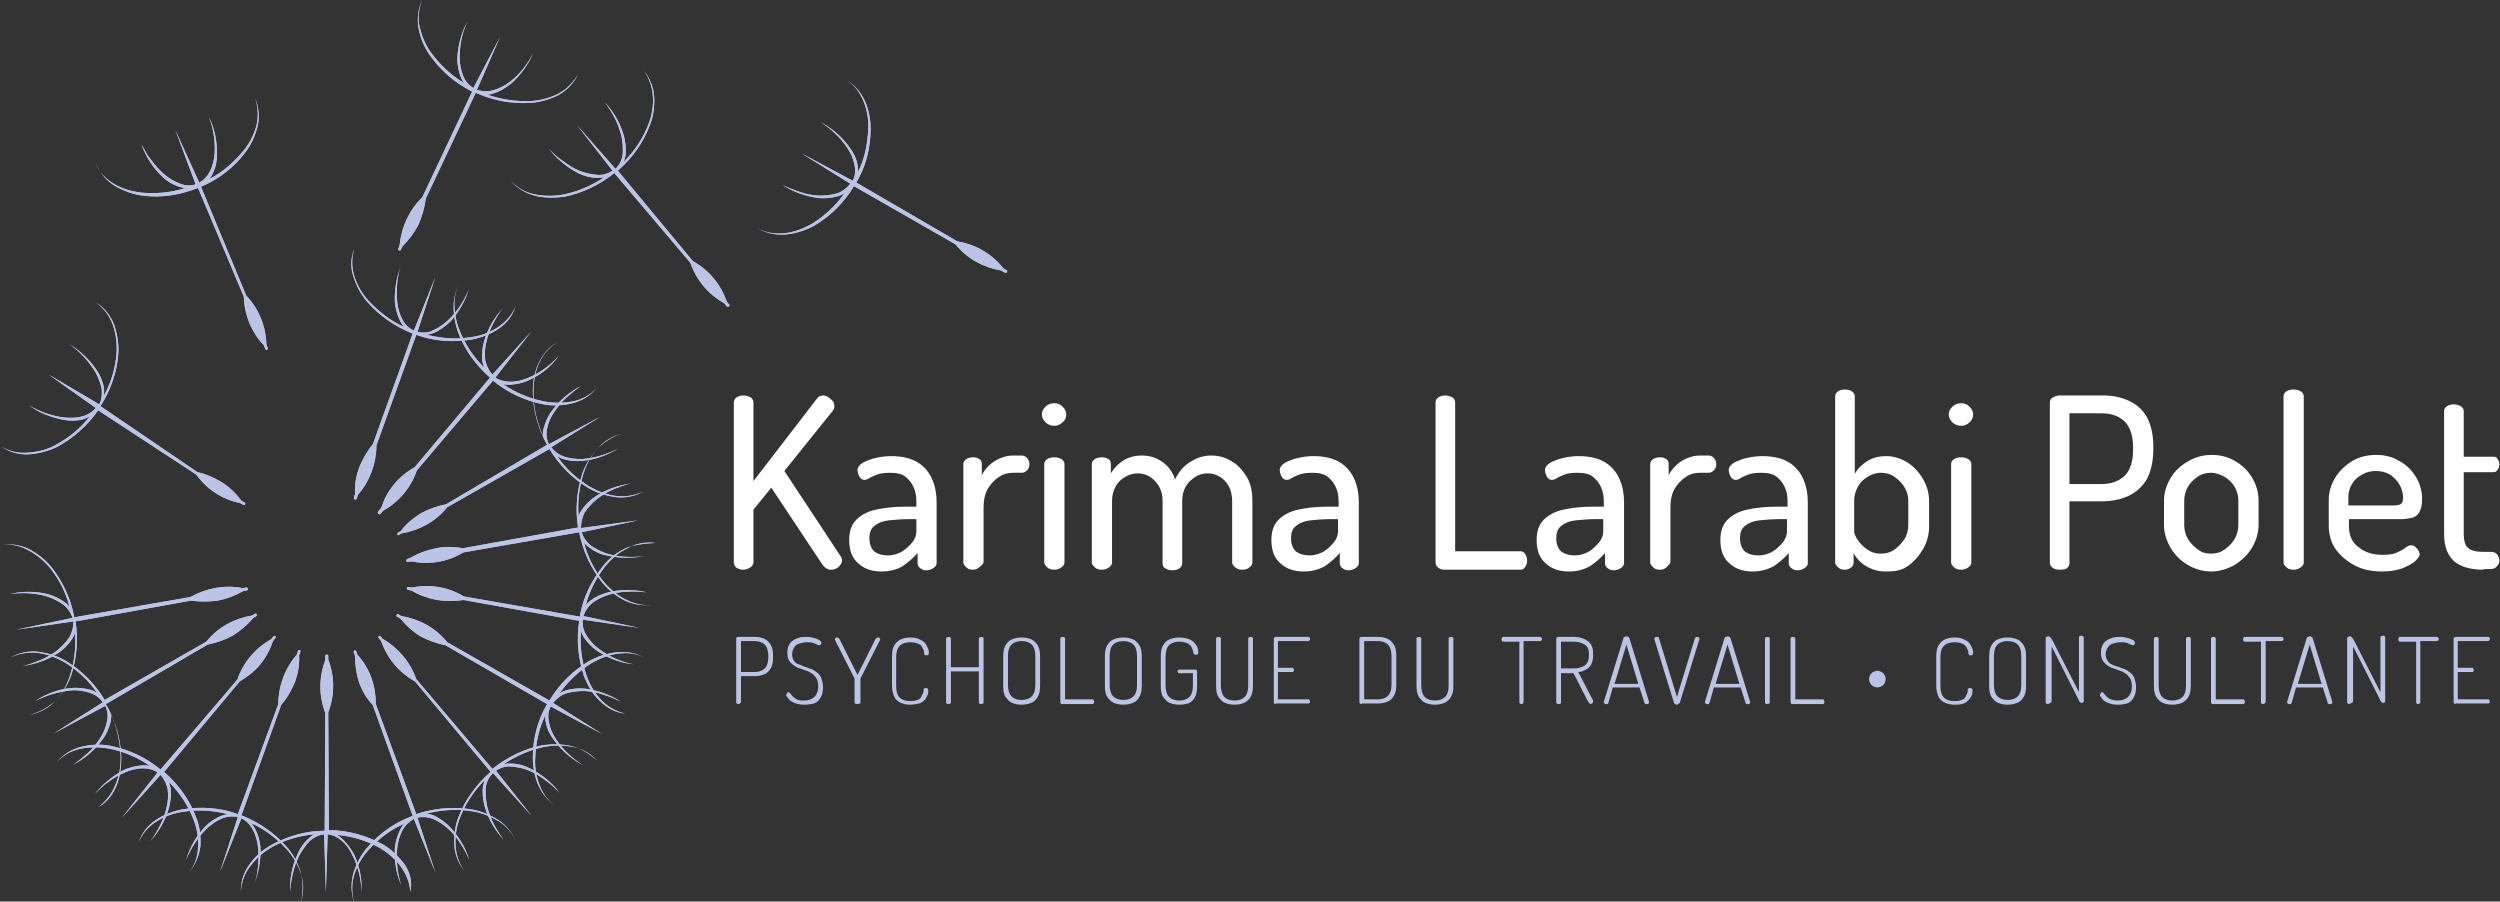 <?xml version="1.0" encoding="utf-8"?>
<!-- Generator: Adobe Illustrator 24.3.0, SVG Export Plug-In . SVG Version: 6.00 Build 0)  -->
<svg version="1.1" id="Calque_1" xmlns="http://www.w3.org/2000/svg" xmlns:xlink="http://www.w3.org/1999/xlink" x="0px" y="0px"
	 viewBox="0 0 420.4 151.6" style="enable-background:new 0 0 420.4 151.6;" xml:space="preserve">
<rect x="0" y="0" width="420.4" height="151.6" fill="#333333" stroke="none"/>
<style type="text/css">
	.st0{fill:#B9BEFF;}
	.st1{fill:#BCC4E5;}
	.st2{fill:#FFFFFF;}
</style>
<g id="Calque_2_1_">
	<g id="Calque_1-2">
		<path class="st0" d="M68,145.3c-1-1.3-2.2-2.5-3.6-3.3c-2.8-1.5-5.9-2.4-9.1-2.4l-0.1-19.8c1.1-2.9,1.1-6,0-8.9v-0.6l0,0
			c0-0.1-0.1-0.3-0.3-0.2c-0.1,0-0.2,0.1-0.2,0.2v0.7c-1.1,2.9-1.1,6,0,8.9l-0.1,19.8c-3.2,0-6.2,0.9-9,2.4
			c-1.4,0.8-2.7,1.9-3.6,3.2c-1,1.3-1.5,2.9-1.5,4.6c0.1-1.6,0.7-3.2,1.7-4.4c1-1.3,2.2-2.3,3.6-3.1c2.2-1.2,4.6-1.9,7.1-2.1
			c-0.4,0.2-0.7,0.4-1,0.7c-0.8,0.7-1.5,1.7-1.9,2.7c-0.9,2-1.3,4.1-1.2,6.3c0.1-2.1,0.6-4.2,1.5-6.1c0.5-0.9,1.1-1.8,1.8-2.5
			c0.7-0.6,1.5-1,2.4-1.1l0.3,9.7l0.3-9.7c0.9,0.1,1.7,0.5,2.4,1.1c0.8,0.7,1.4,1.6,1.8,2.5c0.5,0.9,0.8,2,1.1,3
			c0.2,1,0.4,2.1,0.4,3.2c0.1-2.2-0.3-4.3-1.2-6.3c-0.5-1-1.2-1.9-2-2.7c-0.3-0.3-0.6-0.5-1-0.7c2.5,0.2,4.9,0.9,7.1,2.1
			c1.4,0.8,2.6,1.8,3.6,3.1c1,1.3,1.6,2.8,1.7,4.4C69.4,148.2,68.9,146.6,68,145.3z"/>
		<path class="st0" d="M83.8,137.9c-1.4-0.9-2.9-1.5-4.5-1.8c-3.1-0.5-6.3-0.2-9.3,0.8l-6.8-18.5c0-3.1-1-6-3.1-8.3l-0.2-0.6l0,0
			c-0.1-0.1-0.2-0.2-0.3-0.1c-0.1,0.1-0.2,0.2-0.1,0.3l0.2,0.6c0,1.5,0.2,3,0.7,4.5c0.5,1.4,1.3,2.7,2.3,3.8l6.7,18.6
			c-3,1.1-5.6,2.9-7.7,5.4c-1.1,1.3-1.8,2.7-2.3,4.3c-0.4,1.6-0.4,3.3,0.2,4.8c-0.5-1.5-0.5-3.2,0-4.7c0.5-1.5,1.3-2.9,2.4-4.1
			c1.7-1.9,3.7-3.4,6-4.4c-0.3,0.3-0.5,0.6-0.7,1c-0.5,1-0.8,2.1-0.9,3.1c-0.1,2.2,0.2,4.3,1.1,6.3c-0.7-2-0.9-4.2-0.7-6.3
			c0.1-1,0.4-2.1,0.9-3c0.4-0.8,1.1-1.4,1.9-1.9l3.6,9l-3-9.2c0.9-0.2,1.8-0.1,2.6,0.2c1,0.4,1.8,1,2.6,1.7c0.8,0.7,1.4,1.5,2,2.4
			c0.6,0.9,1.1,1.8,1.5,2.8c-0.6-2.1-1.8-4-3.3-5.6c-0.8-0.8-1.7-1.4-2.7-1.9c-0.4-0.1-0.7-0.2-1.1-0.3c2.4-0.6,4.9-0.8,7.4-0.4
			c1.6,0.2,3.1,0.8,4.5,1.6c1.4,0.8,2.5,2.1,3.1,3.6C86.2,140.1,85.2,138.8,83.8,137.9z"/>
		<path class="st0" d="M96.2,125.5c-1.6-0.4-3.3-0.4-4.9-0.2c-3.1,0.6-6,2-8.5,4l-12.8-15.1c-1-2.9-3.1-5.3-5.7-6.8L64,107l0,0
			c-0.1-0.1-0.3-0.1-0.3,0c-0.1,0.1-0.1,0.2,0,0.3c0,0,0,0,0,0l0.4,0.5c1,2.9,3,5.3,5.7,6.8l12.7,15.2c-2.4,2.1-4.3,4.7-5.4,7.6
			c-0.6,1.5-0.8,3.2-0.7,4.8c0.1,1.6,0.8,3.2,1.8,4.4c-1-1.3-1.5-2.8-1.6-4.5c-0.1-1.6,0.2-3.2,0.8-4.7c0.9-2.3,2.3-4.4,4.1-6.2
			c-0.1,0.4-0.2,0.7-0.3,1.1c-0.1,1.1,0,2.2,0.3,3.3c0.6,2.1,1.7,4,3.2,5.6c-1.3-1.7-2.3-3.6-2.8-5.7c-0.2-1-0.3-2.1-0.2-3.1
			c0.1-0.9,0.5-1.7,1.2-2.4l6.5,7.2l-6-7.6c0.8-0.5,1.6-0.8,2.6-0.7c1,0.1,2.1,0.3,3,0.7c1,0.4,1.9,1,2.7,1.6
			c0.9,0.6,1.7,1.4,2.4,2.1c-1.3-1.7-3-3.1-5-4.1c-1-0.5-2.1-0.8-3.2-0.8c-0.4,0-0.8,0-1.2,0.1c2.1-1.4,4.4-2.4,6.8-2.9
			c1.6-0.3,3.2-0.3,4.8,0c1.6,0.3,3,1.1,4.1,2.3C99.2,126.8,97.8,125.9,96.2,125.5z"/>
		<path class="st0" d="M103.6,109.7c-1.6,0.2-3.2,0.7-4.6,1.5c-2.7,1.6-5,3.9-6.6,6.6L75.2,108c-1.9-2.4-4.7-3.9-7.7-4.4l-0.5-0.3
			l0,0c-0.1-0.1-0.3,0-0.3,0.1c-0.1,0.1,0,0.3,0.1,0.3l0.5,0.3c1,1.2,2.1,2.2,3.4,3c1.3,0.7,2.7,1.2,4.2,1.5l17.1,9.9
			c-1.6,2.7-2.4,5.8-2.4,9c0,1.6,0.3,3.3,1,4.8c0.7,1.5,1.8,2.7,3.2,3.6c-1.4-0.9-2.4-2.1-3-3.6c-0.6-1.5-0.9-3.1-0.8-4.7
			c0.1-2.5,0.6-5,1.7-7.2c0,0.4,0,0.8,0.1,1.2c0.2,1.1,0.7,2.1,1.4,3c1.3,1.8,3,3.2,4.9,4.2c-1.8-1.1-3.4-2.6-4.6-4.4
			c-0.6-0.9-1-1.8-1.2-2.9c-0.2-0.9-0.1-1.8,0.3-2.6l8.6,4.6l-8.2-5.2c0.6-0.7,1.3-1.3,2.2-1.6c1-0.3,2-0.4,3.1-0.4
			c1.1,0.1,2.1,0.2,3.1,0.6c1,0.3,2,0.7,3,1.2c-1.8-1.2-3.9-1.9-6-2.2c-1.1-0.1-2.2,0-3.3,0.3c-0.3,0.1-0.7,0.3-1,0.5
			c1.4-2,3.3-3.8,5.4-5.1c1.4-0.8,2.9-1.4,4.5-1.6c1.6-0.2,3.2,0,4.7,0.8C107,109.8,105.3,109.5,103.6,109.7z"/>
		<path class="st0" d="M105.2,92.2c-1.5,0.7-2.8,1.7-3.8,3c-2,2.5-3.4,5.4-3.9,8.5l-19.5-3.4c-2.6-1.6-5.7-2.1-8.7-1.5l-0.6-0.1l0,0
			c-0.1,0-0.3,0.1-0.3,0.2c0,0,0,0,0,0c0,0.1,0.1,0.3,0.2,0.3l0.6,0.1c1.3,0.8,2.8,1.3,4.3,1.6c1.5,0.2,3,0.2,4.5,0l19.4,3.5
			c-0.5,3.1-0.2,6.3,0.8,9.3c0.6,1.5,1.4,3,2.6,4.1c1.2,1.2,2.6,2,4.3,2.2c-1.6-0.4-3-1.2-4.1-2.4c-1.1-1.2-1.9-2.6-2.4-4.1
			c-0.8-2.4-1.1-4.9-0.9-7.4c0.1,0.4,0.3,0.7,0.5,1.1c0.6,0.9,1.4,1.7,2.3,2.3c1.8,1.2,3.9,2,6,2.2c-2.1-0.4-4.1-1.3-5.8-2.6
			c-0.8-0.6-1.6-1.4-2.1-2.3c-0.5-0.8-0.7-1.7-0.6-2.6l9.6,1.4l-9.5-2c0.3-0.9,0.8-1.6,1.5-2.2c0.8-0.6,1.8-1.1,2.8-1.4
			c1-0.3,2.1-0.5,3.1-0.5c1.1-0.1,2.1,0,3.2,0.1c-2.1-0.5-4.3-0.5-6.4,0c-1.1,0.3-2.1,0.7-3,1.4c-0.3,0.2-0.6,0.5-0.8,0.8
			c0.6-2.4,1.8-4.7,3.3-6.6c1-1.2,2.2-2.3,3.7-3c1.4-0.8,3-1.1,4.7-0.9C108.3,91.4,106.6,91.6,105.2,92.2z"/>
		<path class="st0" d="M100.6,75.3c-1.1,1.2-2,2.6-2.6,4.1c-1,3-1.3,6.2-0.8,9.3l-19.4,3.5c-1.5-0.3-3-0.3-4.5,0
			c-1.5,0.3-2.9,0.8-4.3,1.6L68.5,94l0,0c-0.1,0-0.2,0.2-0.2,0.3c0,0.1,0.2,0.2,0.3,0.2l0.6-0.1c3,0.6,6.1,0.1,8.7-1.5l19.5-3.4
			c0.6,3.1,1.9,6,3.9,8.5c1.1,1.3,2.4,2.3,3.8,3c1.5,0.7,3.1,0.9,4.8,0.7c-1.6,0.2-3.2-0.1-4.7-0.9c-1.4-0.7-2.7-1.8-3.7-3
			c-1.6-2-2.7-4.2-3.3-6.6c0.2,0.3,0.5,0.6,0.8,0.8c0.9,0.7,1.9,1.2,3,1.4c2.1,0.5,4.3,0.5,6.4,0.1c-2.1,0.3-4.3,0.2-6.3-0.4
			c-1-0.3-1.9-0.8-2.8-1.4c-0.7-0.6-1.2-1.3-1.5-2.2l9.5-2l-9.6,1.3c0-0.9,0.2-1.8,0.6-2.6c0.6-0.9,1.3-1.6,2.1-2.3
			c0.8-0.6,1.8-1.2,2.7-1.6c1-0.4,2-0.8,3-1c-2.1,0.3-4.2,1-6,2.2c-0.9,0.6-1.7,1.4-2.3,2.3c-0.2,0.3-0.4,0.6-0.5,1
			c-0.2-2.5,0.1-5,0.9-7.4c0.5-1.5,1.3-2.9,2.4-4.1c1.1-1.2,2.5-2,4.1-2.4C103.2,73.3,101.8,74.2,100.6,75.3z"/>
		<path class="st0" d="M90.6,61c-0.7,1.5-1,3.1-1,4.8c0,3.2,0.9,6.3,2.4,9l-17,10c-1.5,0.3-2.9,0.8-4.2,1.5c-1.3,0.8-2.5,1.8-3.4,3
			l-0.5,0.3l0,0c-0.1,0.1-0.1,0.2,0,0.4C66.8,90,66.9,90,67,90l0.5-0.3c3-0.5,5.8-2,7.7-4.4l17.2-9.8c1.6,2.7,3.9,5,6.6,6.6
			c1.4,0.8,3,1.3,4.6,1.5c1.6,0.2,3.3-0.2,4.7-1c-1.4,0.7-3.1,1-4.7,0.8c-1.6-0.2-3.1-0.8-4.5-1.6c-2.1-1.3-4-3-5.4-5.1
			c0.3,0.2,0.7,0.4,1,0.5c1.1,0.3,2.2,0.4,3.3,0.3c2.1-0.2,4.2-1,6-2.1c-1.9,1-3.9,1.6-6.1,1.8c-1,0-2-0.1-3-0.4
			c-0.9-0.3-1.6-0.8-2.2-1.6l8.2-5.1l-8.6,4.6c-0.4-0.8-0.5-1.8-0.3-2.6c0.2-1,0.6-2,1.2-2.8c0.6-0.9,1.2-1.7,2-2.4
			c0.8-0.7,1.6-1.4,2.5-2c-1.9,1-3.6,2.4-4.9,4.2c-0.7,0.9-1.1,1.9-1.4,3c-0.1,0.4-0.1,0.8-0.1,1.2c-1-2.3-1.6-4.7-1.6-7.2
			c0-1.6,0.2-3.2,0.8-4.7c0.6-1.5,1.6-2.8,3-3.7C92.4,58.3,91.3,59.5,90.6,61z"/>
		<path class="st0" d="M76.3,51c-0.1,1.6,0.2,3.3,0.7,4.8c1.1,3,3,5.6,5.4,7.7L69.7,78.6c-1.3,0.7-2.5,1.7-3.4,2.8
			c-1,1.2-1.7,2.5-2.2,4L63.6,86l0,0c-0.1,0.1-0.1,0.3,0,0.4c0.1,0.1,0.3,0.1,0.4,0c0,0,0,0,0,0l0.4-0.5c2.7-1.5,4.7-3.9,5.7-6.8
			l12.8-15.1c2.4,2,5.4,3.4,8.5,4c1.6,0.3,3.3,0.2,4.9-0.2c1.6-0.4,3-1.3,4.1-2.6c-1.1,1.2-2.5,2-4.1,2.3c-1.6,0.3-3.2,0.3-4.8,0
			C89,67,86.6,66,84.6,64.6c0.4,0.1,0.8,0.1,1.2,0.1c1.1-0.1,2.2-0.3,3.2-0.8c2-0.9,3.7-2.3,5-4.1c-1.4,1.6-3.2,2.9-5.1,3.7
			c-0.9,0.4-2,0.7-3,0.7c-0.9,0-1.8-0.2-2.6-0.7l6-7.7l-6.5,7.2c-0.6-0.7-1-1.5-1.2-2.4c-0.1-1-0.1-2.1,0.2-3.1c0.2-1,0.6-2.1,1.1-3
			c0.5-1,1-1.9,1.7-2.7c-1.5,1.6-2.6,3.5-3.2,5.6c-0.3,1.1-0.4,2.2-0.3,3.3c0.1,0.4,0.2,0.8,0.3,1.1c-1.8-1.8-3.2-3.9-4.1-6.2
			c-0.6-1.5-0.9-3-0.9-4.6c0-1.6,0.6-3.2,1.6-4.5C77,47.8,76.4,49.4,76.3,51z"/>
		<path class="st0" d="M59.4,46.4c0.5,1.6,1.2,3,2.3,4.3c2.1,2.4,4.7,4.2,7.7,5.4l-6.7,18.6c-1,1.2-1.7,2.5-2.3,3.9
			c-0.5,1.4-0.8,2.9-0.7,4.5l-0.2,0.6l0,0c0,0.1,0,0.3,0.2,0.3c0.1,0,0.3,0,0.3-0.2l0.2-0.6c2-2.3,3.1-5.3,3.1-8.3L70,56.3
			c3,1.1,6.2,1.3,9.3,0.8c1.6-0.3,3.2-0.9,4.5-1.8c1.4-0.9,2.4-2.2,2.9-3.8c-0.6,1.5-1.7,2.7-3.1,3.6c-1.4,0.9-2.9,1.4-4.4,1.6
			c-2.5,0.4-5,0.2-7.4-0.4c0.4-0.1,0.8-0.2,1.1-0.3c1-0.4,1.9-1.1,2.7-1.8c1.5-1.6,2.6-3.5,3.2-5.5c-0.8,2-2,3.8-3.5,5.2
			c-0.8,0.7-1.6,1.3-2.6,1.7C72,56,71,56,70.2,55.8l3-9.2l-3.6,9c-0.8-0.4-1.5-1-1.9-1.8c-0.5-0.9-0.8-2-0.9-3c-0.1-1-0.1-2.1,0-3.2
			c0.1-1.1,0.3-2.1,0.7-3.1c-0.8,2-1.2,4.2-1.1,6.3c0.1,1.1,0.4,2.2,0.9,3.2c0.2,0.4,0.4,0.7,0.7,1c-2.3-1-4.3-2.6-6-4.4
			c-1.1-1.2-1.9-2.6-2.4-4.1c-0.5-1.5-0.5-3.2,0-4.7C59,43.2,58.9,44.9,59.4,46.4z"/>
		<path class="st0" d="M132.4,39.4c1.6-0.2,3.2-0.7,4.6-1.5c2.7-1.6,5-3.9,6.6-6.6l17.1,9.8c1.9,2.4,4.7,3.9,7.7,4.4l0.5,0.3l0,0
			c0.1,0.1,0.3,0.1,0.4,0c0.1-0.1,0.1-0.3,0-0.4c0,0,0,0-0.1,0l-0.5-0.3c-1.9-2.4-4.6-4-7.7-4.5l-17-9.9c1.6-2.7,2.4-5.8,2.4-9
			c0-1.6-0.3-3.3-1-4.8c-0.7-1.5-1.8-2.7-3.2-3.6c1.4,0.9,2.4,2.2,3,3.7c0.6,1.5,0.9,3.1,0.8,4.7c-0.1,2.5-0.6,5-1.7,7.2
			c0-0.4,0-0.8-0.1-1.2c-0.2-1.1-0.7-2.1-1.4-3c-1.3-1.8-3-3.2-4.9-4.2c1.8,1.1,3.4,2.6,4.6,4.4c0.6,0.9,1,1.8,1.2,2.9
			c0.2,0.9,0.1,1.8-0.3,2.6l-8.6-4.6l8.2,5.1c-0.6,0.7-1.3,1.3-2.2,1.6c-1,0.3-2,0.4-3.1,0.4c-1.1-0.1-2.1-0.2-3.1-0.6
			c-1-0.3-2-0.7-3-1.2c1.8,1.2,3.9,1.9,6,2.2c1.1,0.1,2.2,0,3.3-0.3c0.4-0.1,0.7-0.3,1.1-0.5c-1.4,2-3.3,3.8-5.4,5.1
			c-1.4,0.8-2.9,1.4-4.5,1.6c-1.6,0.2-3.2,0-4.7-0.8C129,39.3,130.7,39.6,132.4,39.4z"/>
		<path class="st0" d="M89.9,32.9c1.6,0.4,3.3,0.4,4.9,0.2c3.1-0.6,6-2,8.5-4l12.8,15.1c1,2.9,3,5.3,5.7,6.8l0.4,0.5l0,0
			c0.1,0.1,0.3,0.1,0.4,0c0,0,0,0,0,0c0.1-0.1,0.1-0.3,0-0.3l-0.4-0.5c-1-2.9-3-5.3-5.7-6.8l-12.6-15.2c2.4-2.1,4.3-4.7,5.4-7.7
			c0.6-1.5,0.8-3.2,0.7-4.8c-0.1-1.6-0.8-3.2-1.8-4.4c1,1.3,1.5,2.9,1.6,4.5c0.1,1.6-0.2,3.2-0.8,4.7c-0.9,2.3-2.3,4.4-4.1,6.2
			c0.1-0.4,0.2-0.7,0.3-1.1c0.1-1.1,0-2.2-0.3-3.3c-0.6-2.1-1.7-4-3.2-5.6c1.3,1.7,2.3,3.6,2.8,5.7c0.2,1,0.3,2.1,0.2,3.1
			c-0.1,0.9-0.5,1.7-1.2,2.4L97,21l6,7.7c-0.8,0.5-1.6,0.8-2.6,0.7c-1-0.1-2.1-0.3-3-0.7c-1-0.4-1.9-1-2.7-1.6
			c-0.9-0.6-1.7-1.3-2.4-2.1c1.3,1.7,3,3.1,4.9,4.1c1,0.5,2.1,0.8,3.2,0.8c0.4,0,0.8,0,1.2-0.1c-2,1.4-4.4,2.4-6.8,2.9
			c-1.6,0.3-3.2,0.3-4.8,0c-1.6-0.3-3-1.1-4.1-2.3C86.9,31.6,88.4,32.5,89.9,32.9z"/>
		<path class="st0" d="M70.4,4.8c0.3,1.6,0.9,3.1,1.9,4.5c1.8,2.6,4.3,4.7,7.1,6.1L71,33.2c-2.2,2.1-3.5,5-3.8,8L67,41.8l0,0
			c-0.1,0.1,0,0.3,0.1,0.3c0.1,0.1,0.3,0,0.3-0.1c0,0,0,0,0,0l0.3-0.6c1.1-1.1,2-2.3,2.7-3.7c0.6-1.4,1-2.8,1.2-4.3L80,15.6
			c2.9,1.3,6,1.9,9.2,1.7c1.6-0.1,3.3-0.6,4.7-1.3c1.4-0.8,2.6-2,3.3-3.5c-0.8,1.4-2,2.6-3.4,3.3c-1.4,0.7-3,1.1-4.6,1.2
			c-2.5,0.1-5-0.3-7.3-1.1c0.4,0,0.8-0.1,1.1-0.2c1-0.3,2-0.9,2.9-1.6c1.6-1.4,2.9-3.2,3.8-5.2c-1,1.9-2.3,3.6-4,4.9
			c-0.8,0.6-1.8,1.1-2.8,1.4c-0.9,0.2-1.8,0.2-2.7-0.1l3.9-8.9l-4.5,8.6c-0.8-0.5-1.4-1.2-1.7-2c-0.4-1-0.6-2-0.6-3.1
			c0-1.1,0.1-2.1,0.3-3.1c0.2-1,0.6-2.1,1-3c-1,1.9-1.6,4-1.7,6.2c0,1.1,0.2,2.2,0.6,3.2c0.2,0.4,0.3,0.7,0.6,1c-2.2-1.3-4-3-5.5-5
			c-1-1.3-1.6-2.8-2-4.3C70.2,3.1,70.4,1.5,71,0C70.3,1.5,70.1,3.1,70.4,4.8z"/>
		<path class="st0" d="M19.4,31.3c1.4,0.8,3,1.4,4.6,1.6c3.1,0.4,6.3-0.1,9.3-1.3L41,49.9c0.1,3.1,1.3,6,3.4,8.2l0.2,0.6l0,0
			c0.1,0.1,0.2,0.2,0.3,0.1c0.1,0,0.2-0.2,0.1-0.3c0,0,0,0,0,0l-0.2-0.6c-0.1-3.1-1.3-6-3.4-8.2l-7.6-18.3c2.9-1.2,5.5-3.2,7.4-5.7
			c1-1.3,1.7-2.8,2.1-4.4c0.4-1.6,0.2-3.3-0.4-4.8c0.5,1.5,0.6,3.2,0.2,4.7c-0.4,1.5-1.2,3-2.2,4.2c-1.6,1.9-3.5,3.6-5.7,4.7
			c0.2-0.3,0.5-0.6,0.6-1c0.5-1,0.7-2.1,0.7-3.2c0-2.2-0.4-4.3-1.4-6.3c0.8,2,1.1,4.1,1,6.2c-0.1,1-0.3,2.1-0.8,3
			c-0.4,0.8-1,1.5-1.8,1.9l-4-8.8l3.4,9.1c-0.9,0.3-1.8,0.2-2.6-0.1c-1-0.4-1.9-0.9-2.7-1.6c-0.8-0.7-1.5-1.5-2.1-2.3
			c-0.7-0.8-1.2-1.8-1.7-2.7c0.7,2,1.9,3.9,3.5,5.4c0.8,0.8,1.7,1.3,2.8,1.7c0.4,0.1,0.8,0.2,1.1,0.2c-2.4,0.8-4.9,1-7.4,0.8
			c-1.6-0.2-3.1-0.6-4.5-1.4c-1.4-0.8-2.6-2-3.2-3.5C16.9,29.2,18,30.5,19.4,31.3z"/>
		<path class="st0" d="M4.8,76.4c1.6-0.1,3.2-0.5,4.7-1.2c2.8-1.5,5.2-3.6,7-6.2l16.5,10.8c1.8,2.5,4.4,4.2,7.4,4.8l0.5,0.3l0,0
			c0.1,0.1,0.3,0,0.3-0.1c0.1-0.1,0-0.3-0.1-0.3l-0.5-0.3c-0.9-1.2-2-2.3-3.3-3.1c-1.3-0.8-2.7-1.4-4.1-1.7L16.9,68.3
			c1.7-2.7,2.8-5.7,3-8.9c0.1-1.6-0.2-3.3-0.7-4.8c-0.6-1.5-1.6-2.8-3-3.7c1.3,1,2.3,2.3,2.8,3.8c0.5,1.5,0.7,3.1,0.6,4.7
			c-0.2,2.5-0.9,4.9-2.1,7.1c0-0.4,0-0.8,0-1.2c-0.2-1.1-0.6-2.1-1.2-3c-1.2-1.8-2.8-3.3-4.6-4.4c1.7,1.2,3.2,2.8,4.3,4.6
			c0.5,0.9,0.9,1.9,1.1,2.9c0.1,0.9,0,1.8-0.4,2.6L8.2,63l7.9,5.6c-0.6,0.7-1.4,1.2-2.2,1.4c-1,0.3-2.1,0.3-3.1,0.2
			c-1.1-0.1-2.1-0.4-3.1-0.7c-1-0.4-2-0.8-2.9-1.4c1.7,1.3,3.8,2.1,5.9,2.5c1.1,0.2,2.2,0.2,3.3-0.1c0.4-0.1,0.7-0.3,1.1-0.5
			c-1.5,2-3.5,3.6-5.7,4.8c-1.4,0.8-3,1.2-4.6,1.3c-1.6,0.2-3.2-0.2-4.6-1C1.6,76,3.2,76.5,4.8,76.4z"/>
		<path class="st0" d="M9.3,117.9c1.1-1.2,2-2.6,2.6-4.1c1-3,1.3-6.2,0.8-9.3l19.4-3.5c1.5,0.2,3,0.2,4.5,0c1.5-0.3,2.9-0.8,4.3-1.6
			l0.6-0.1l0,0c0.1,0,0.2-0.2,0.2-0.3c0-0.1-0.1-0.2-0.3-0.2c0,0,0,0,0,0l-0.6,0.1c-3-0.6-6.1,0-8.8,1.5l-19.5,3.4
			c-0.6-3.1-1.9-6-3.9-8.5c-1.1-1.3-2.4-2.3-3.8-3c-1.5-0.7-3.1-0.9-4.8-0.7c1.6-0.2,3.2,0.1,4.7,0.9c1.4,0.7,2.7,1.8,3.7,3
			c1.6,2,2.7,4.2,3.3,6.6c-0.2-0.3-0.5-0.6-0.8-0.8c-0.9-0.7-1.9-1.1-2.9-1.4c-2.1-0.5-4.3-0.5-6.4,0c2.1-0.3,4.3-0.2,6.3,0.4
			c1,0.3,1.9,0.8,2.8,1.4c0.7,0.6,1.2,1.3,1.5,2.2l-9.5,2l9.6-1.4c0.1,0.9-0.2,1.8-0.6,2.6c-0.6,0.9-1.3,1.6-2.1,2.3
			c-0.8,0.6-1.8,1.2-2.8,1.6c-1,0.4-2,0.8-3,1c2.1-0.3,4.2-1,6-2.2c0.9-0.6,1.7-1.4,2.3-2.3c0.2-0.3,0.4-0.7,0.5-1.1
			c0.2,2.5-0.1,5-0.9,7.4c-0.5,1.5-1.3,2.9-2.4,4.1C8,119,6.6,119.8,5,120.2C6.6,119.9,8.1,119.1,9.3,117.9z"/>
		<path class="st0" d="M19.3,132.2c0.7-1.5,1-3.1,1-4.8c-0.1-3.2-0.9-6.3-2.5-9l17.1-10c1.5-0.3,2.9-0.8,4.2-1.5
			c1.3-0.8,2.5-1.8,3.5-3l0.5-0.3l0,0c0.1-0.1,0.1-0.2,0.1-0.3c-0.1-0.1-0.2-0.2-0.3-0.1c0,0,0,0,0,0l-0.5,0.3c-3,0.5-5.8,2-7.7,4.4
			l-17.1,9.8c-1.6-2.7-3.9-5-6.6-6.6c-1.4-0.8-3-1.3-4.6-1.5c-1.6-0.2-3.3,0.2-4.7,1c1.4-0.7,3.1-1,4.7-0.8c1.6,0.2,3.1,0.8,4.5,1.6
			c2.1,1.3,4,3,5.4,5.1c-0.3-0.2-0.7-0.4-1.1-0.5c-1.1-0.3-2.2-0.4-3.3-0.3c-2.1,0.2-4.2,1-6,2.2c1.9-1,4-1.6,6.1-1.8
			c1-0.1,2.1,0.1,3.1,0.4c0.9,0.3,1.6,0.8,2.2,1.6l-8.2,5.2l8.6-4.6c0.4,0.8,0.5,1.7,0.3,2.6c-0.2,1-0.6,2-1.2,2.9
			c-0.6,0.9-1.2,1.7-2,2.4c-0.8,0.7-1.6,1.4-2.5,2c1.9-1,3.6-2.4,4.9-4.2c0.7-0.9,1.1-1.9,1.4-3c0.1-0.4,0.1-0.8,0.1-1.2
			c1.1,2.3,1.6,4.7,1.7,7.2c0,1.6-0.2,3.2-0.8,4.7c-0.6,1.5-1.6,2.8-3,3.6C17.6,134.9,18.7,133.7,19.3,132.2z"/>
		<path class="st0" d="M33.7,142.3c0.1-1.6-0.1-3.3-0.7-4.8c-1.1-3-3-5.6-5.4-7.7l12.7-15.2c1.3-0.8,2.5-1.7,3.4-2.8
			c1-1.2,1.7-2.5,2.2-4l0.4-0.5l0,0c0.1-0.1,0.1-0.2,0-0.3c0,0,0,0,0,0c-0.1-0.1-0.3-0.1-0.3,0l-0.4,0.5c-2.7,1.5-4.7,3.9-5.7,6.8
			L27,129.4c-2.4-2-5.4-3.4-8.5-4c-1.6-0.3-3.3-0.2-4.9,0.2c-1.6,0.4-3,1.3-4.1,2.6c1.1-1.2,2.5-2,4.1-2.3c1.6-0.3,3.2-0.3,4.8,0
			c2.5,0.5,4.8,1.5,6.8,2.9c-0.4-0.1-0.8-0.1-1.2-0.1c-1.1,0.1-2.2,0.3-3.2,0.8c-1.9,1-3.6,2.4-4.9,4.1c1.4-1.6,3.2-2.9,5.1-3.7
			c0.9-0.4,2-0.7,3-0.7c0.9,0,1.8,0.2,2.5,0.7l-6,7.6l6.5-7.2c0.6,0.7,1,1.5,1.2,2.4c0.1,1,0.1,2.1-0.2,3.1c-0.2,1-0.6,2.1-1.1,3
			c-0.5,1-1,1.9-1.7,2.7c1.5-1.6,2.6-3.5,3.2-5.6c0.3-1.1,0.4-2.2,0.3-3.3c-0.1-0.4-0.2-0.8-0.3-1.1c1.8,1.8,3.2,3.9,4.1,6.2
			c0.6,1.5,0.9,3.1,0.8,4.7c0,1.6-0.6,3.2-1.6,4.5C32.8,145.5,33.5,143.9,33.7,142.3z"/>
		<path class="st0" d="M50.6,146.8c-0.5-1.6-1.2-3-2.3-4.3c-2.1-2.4-4.7-4.2-7.7-5.4l6.7-18.6c1-1.1,1.7-2.4,2.3-3.8
			c0.5-1.4,0.8-3,0.7-4.5l0.2-0.6l0,0c0.1-0.1,0-0.3-0.1-0.3c0,0,0,0,0,0c-0.1,0-0.3,0-0.3,0.2l-0.2,0.6c-2,2.3-3.1,5.3-3.1,8.3
			l-6.8,18.5c-3-1.1-6.2-1.3-9.3-0.8c-1.6,0.3-3.2,0.9-4.5,1.8c-1.4,0.9-2.4,2.3-2.9,3.8c0.6-1.5,1.7-2.8,3.1-3.6
			c1.4-0.9,2.9-1.4,4.5-1.6c2.5-0.4,5-0.2,7.4,0.4c-0.4,0.1-0.8,0.2-1.1,0.3c-1,0.4-1.9,1-2.7,1.8c-1.5,1.6-2.6,3.5-3.2,5.6
			c0.8-2,2-3.8,3.5-5.3c0.8-0.7,1.6-1.3,2.6-1.7c0.8-0.3,1.8-0.4,2.6-0.2l-3,9.2l3.6-9c0.8,0.4,1.5,1.1,1.9,1.9c0.5,0.9,0.8,2,0.9,3
			c0.1,1.1,0.1,2.1,0,3.2c-0.1,1.1-0.3,2.1-0.7,3.1c0.8-2,1.2-4.2,1.1-6.3c-0.1-1.1-0.4-2.2-0.9-3.1c-0.2-0.4-0.4-0.7-0.7-1
			c2.3,1,4.3,2.6,6,4.4c1.1,1.2,1.9,2.6,2.4,4.1c0.5,1.5,0.5,3.2,0,4.7C51,150.1,51,148.4,50.6,146.8z"/>
		<path class="st1" d="M68,145.3c-1-1.3-2.2-2.5-3.6-3.3c-2.8-1.5-5.9-2.4-9.1-2.4l-0.1-19.8c1.1-2.9,1.1-6,0-8.9v-0.6l0,0
			c0-0.1-0.1-0.3-0.3-0.2c-0.1,0-0.2,0.1-0.2,0.2v0.7c-1.1,2.9-1.1,6,0,8.9l-0.1,19.8c-3.2,0-6.2,0.9-9,2.4
			c-1.4,0.8-2.7,1.9-3.6,3.2c-1,1.3-1.5,2.9-1.5,4.6c0.1-1.6,0.7-3.2,1.7-4.4c1-1.3,2.2-2.3,3.6-3.1c2.2-1.2,4.6-1.9,7.1-2.1
			c-0.4,0.2-0.7,0.4-1,0.7c-0.8,0.7-1.5,1.7-1.9,2.7c-0.9,2-1.3,4.1-1.2,6.3c0.1-2.1,0.6-4.2,1.5-6.1c0.5-0.9,1.1-1.8,1.8-2.5
			c0.7-0.6,1.5-1,2.4-1.1l0.3,9.7l0.3-9.7c0.9,0.1,1.7,0.5,2.4,1.1c0.8,0.7,1.4,1.6,1.8,2.5c0.5,0.9,0.8,2,1.1,3
			c0.2,1,0.4,2.1,0.4,3.2c0.1-2.2-0.3-4.3-1.2-6.3c-0.5-1-1.2-1.9-2-2.7c-0.3-0.3-0.6-0.5-1-0.7c2.5,0.2,4.9,0.9,7.1,2.1
			c1.4,0.8,2.6,1.8,3.6,3.1c1,1.3,1.6,2.8,1.7,4.4C69.4,148.2,68.9,146.6,68,145.3z"/>
		<path class="st1" d="M83.8,137.9c-1.4-0.9-2.9-1.5-4.5-1.8c-3.1-0.5-6.3-0.2-9.3,0.8l-6.8-18.5c0-3.1-1-6-3.1-8.3l-0.2-0.6l0,0
			c-0.1-0.1-0.2-0.2-0.3-0.1c-0.1,0.1-0.2,0.2-0.1,0.3l0.2,0.6c0,1.5,0.2,3,0.7,4.5c0.5,1.4,1.3,2.7,2.3,3.8l6.7,18.6
			c-3,1.1-5.6,2.9-7.7,5.4c-1.1,1.3-1.8,2.7-2.3,4.3c-0.4,1.6-0.4,3.3,0.2,4.8c-0.5-1.5-0.5-3.2,0-4.7c0.5-1.5,1.3-2.9,2.4-4.1
			c1.7-1.9,3.7-3.4,6-4.4c-0.3,0.3-0.5,0.6-0.7,1c-0.5,1-0.8,2.1-0.9,3.1c-0.1,2.2,0.2,4.3,1.1,6.3c-0.7-2-0.9-4.2-0.7-6.3
			c0.1-1,0.4-2.1,0.9-3c0.4-0.8,1.1-1.4,1.9-1.9l3.6,9l-3-9.2c0.9-0.2,1.8-0.1,2.6,0.2c1,0.4,1.8,1,2.6,1.7c0.8,0.7,1.4,1.5,2,2.4
			c0.6,0.9,1.1,1.8,1.5,2.8c-0.6-2.1-1.8-4-3.3-5.6c-0.8-0.8-1.7-1.4-2.7-1.9c-0.4-0.1-0.7-0.2-1.1-0.3c2.4-0.6,4.9-0.8,7.4-0.4
			c1.6,0.2,3.1,0.8,4.5,1.6c1.4,0.8,2.5,2.1,3.1,3.6C86.2,140.1,85.2,138.8,83.8,137.9z"/>
		<path class="st1" d="M96.2,125.5c-1.6-0.4-3.3-0.4-4.9-0.2c-3.1,0.6-6,2-8.5,4l-12.8-15.1c-1-2.9-3.1-5.3-5.7-6.8L64,107l0,0
			c-0.1-0.1-0.3-0.1-0.3,0c-0.1,0.1-0.1,0.2,0,0.3c0,0,0,0,0,0l0.4,0.5c1,2.9,3,5.3,5.7,6.8l12.7,15.2c-2.4,2.1-4.3,4.7-5.4,7.6
			c-0.6,1.5-0.8,3.2-0.7,4.8c0.1,1.6,0.8,3.2,1.8,4.4c-1-1.3-1.5-2.8-1.6-4.5c-0.1-1.6,0.2-3.2,0.8-4.7c0.9-2.3,2.3-4.4,4.1-6.2
			c-0.1,0.4-0.2,0.7-0.3,1.1c-0.1,1.1,0,2.2,0.3,3.3c0.6,2.1,1.7,4,3.2,5.6c-1.3-1.7-2.3-3.6-2.8-5.7c-0.2-1-0.3-2.1-0.2-3.1
			c0.1-0.9,0.5-1.7,1.2-2.4l6.5,7.2l-6-7.6c0.8-0.5,1.6-0.8,2.6-0.7c1,0.1,2.1,0.3,3,0.7c1,0.4,1.9,1,2.7,1.6
			c0.9,0.6,1.7,1.4,2.4,2.1c-1.3-1.7-3-3.1-5-4.1c-1-0.5-2.1-0.8-3.2-0.8c-0.4,0-0.8,0-1.2,0.1c2.1-1.4,4.4-2.4,6.8-2.9
			c1.6-0.3,3.2-0.3,4.8,0c1.6,0.3,3,1.1,4.1,2.3C99.2,126.8,97.8,125.9,96.2,125.5z"/>
		<path class="st1" d="M103.6,109.7c-1.6,0.2-3.2,0.7-4.6,1.5c-2.7,1.6-5,3.9-6.6,6.6L75.2,108c-1.9-2.4-4.7-3.9-7.7-4.4l-0.5-0.3
			l0,0c-0.1-0.1-0.3,0-0.3,0.1c-0.1,0.1,0,0.3,0.1,0.3l0.5,0.3c1,1.2,2.1,2.2,3.4,3c1.3,0.7,2.7,1.2,4.2,1.5l17.1,9.9
			c-1.6,2.7-2.4,5.8-2.4,9c0,1.6,0.3,3.3,1,4.8c0.7,1.5,1.8,2.7,3.2,3.6c-1.4-0.9-2.4-2.1-3-3.6c-0.6-1.5-0.9-3.1-0.8-4.7
			c0.1-2.5,0.6-5,1.7-7.2c0,0.4,0,0.8,0.1,1.2c0.2,1.1,0.7,2.1,1.4,3c1.3,1.8,3,3.2,4.9,4.2c-1.8-1.1-3.4-2.6-4.6-4.4
			c-0.6-0.9-1-1.8-1.2-2.9c-0.2-0.9-0.1-1.8,0.3-2.6l8.6,4.6l-8.2-5.2c0.6-0.7,1.3-1.3,2.2-1.6c1-0.3,2-0.4,3.1-0.4
			c1.1,0.1,2.1,0.2,3.1,0.6c1,0.3,2,0.7,3,1.2c-1.8-1.2-3.9-1.9-6-2.2c-1.1-0.1-2.2,0-3.3,0.3c-0.3,0.1-0.7,0.3-1,0.5
			c1.4-2,3.3-3.8,5.4-5.1c1.4-0.8,2.9-1.4,4.5-1.6c1.6-0.2,3.2,0,4.7,0.8C107,109.8,105.3,109.5,103.6,109.7z"/>
		<path class="st1" d="M105.2,92.2c-1.5,0.7-2.8,1.7-3.8,3c-2,2.5-3.4,5.4-3.9,8.5l-19.5-3.4c-2.6-1.6-5.7-2.1-8.7-1.5l-0.6-0.1l0,0
			c-0.1,0-0.3,0.1-0.3,0.2c0,0,0,0,0,0c0,0.1,0.1,0.3,0.2,0.3l0.6,0.1c1.3,0.8,2.8,1.3,4.3,1.6c1.5,0.2,3,0.2,4.5,0l19.4,3.5
			c-0.5,3.1-0.2,6.3,0.8,9.3c0.6,1.5,1.4,3,2.6,4.1c1.2,1.2,2.6,2,4.3,2.2c-1.6-0.4-3-1.2-4.1-2.4c-1.1-1.2-1.9-2.6-2.4-4.1
			c-0.8-2.4-1.1-4.9-0.9-7.4c0.1,0.4,0.3,0.7,0.5,1.1c0.6,0.9,1.4,1.7,2.3,2.3c1.8,1.2,3.9,2,6,2.2c-2.1-0.4-4.1-1.3-5.8-2.6
			c-0.8-0.6-1.6-1.4-2.1-2.3c-0.5-0.8-0.7-1.7-0.6-2.6l9.6,1.4l-9.5-2c0.3-0.9,0.8-1.6,1.5-2.2c0.8-0.6,1.8-1.1,2.8-1.4
			c1-0.3,2.1-0.5,3.1-0.5c1.1-0.1,2.1,0,3.2,0.1c-2.1-0.5-4.3-0.5-6.4,0c-1.1,0.3-2.1,0.7-3,1.4c-0.3,0.2-0.6,0.5-0.8,0.8
			c0.6-2.4,1.8-4.7,3.3-6.6c1-1.2,2.2-2.3,3.7-3c1.4-0.8,3-1.1,4.7-0.9C108.3,91.4,106.6,91.6,105.2,92.2z"/>
		<path class="st1" d="M100.6,75.3c-1.1,1.2-2,2.6-2.6,4.1c-1,3-1.3,6.2-0.8,9.3l-19.4,3.5c-1.5-0.3-3-0.3-4.5,0
			c-1.5,0.3-2.9,0.8-4.3,1.6L68.5,94l0,0c-0.1,0-0.2,0.2-0.2,0.3c0,0.1,0.2,0.2,0.3,0.2l0.6-0.1c3,0.6,6.1,0.1,8.7-1.5l19.5-3.4
			c0.6,3.1,1.9,6,3.9,8.5c1.1,1.3,2.4,2.3,3.8,3c1.5,0.7,3.1,0.9,4.8,0.7c-1.6,0.2-3.2-0.1-4.7-0.9c-1.4-0.7-2.7-1.8-3.7-3
			c-1.6-2-2.7-4.2-3.3-6.6c0.2,0.3,0.5,0.6,0.8,0.8c0.9,0.7,1.9,1.2,3,1.4c2.1,0.5,4.3,0.5,6.4,0.1c-2.1,0.3-4.3,0.2-6.3-0.4
			c-1-0.3-1.9-0.8-2.8-1.4c-0.7-0.6-1.2-1.3-1.5-2.2l9.5-2l-9.6,1.3c0-0.9,0.2-1.8,0.6-2.6c0.6-0.9,1.3-1.6,2.1-2.3
			c0.8-0.6,1.8-1.2,2.7-1.6c1-0.4,2-0.8,3-1c-2.1,0.3-4.2,1-6,2.2c-0.9,0.6-1.7,1.4-2.3,2.3c-0.2,0.3-0.4,0.6-0.5,1
			c-0.2-2.5,0.1-5,0.9-7.4c0.5-1.5,1.3-2.9,2.4-4.1c1.1-1.2,2.5-2,4.1-2.4C103.2,73.3,101.8,74.2,100.6,75.3z"/>
		<path class="st1" d="M90.6,61c-0.7,1.5-1,3.1-1,4.8c0,3.2,0.9,6.3,2.4,9l-17,10c-1.5,0.3-2.9,0.8-4.2,1.5c-1.3,0.8-2.5,1.8-3.4,3
			l-0.5,0.3l0,0c-0.1,0.1-0.1,0.2,0,0.4C66.8,90,66.9,90,67,90l0.5-0.3c3-0.5,5.8-2,7.7-4.4l17.2-9.8c1.6,2.7,3.9,5,6.6,6.6
			c1.4,0.8,3,1.3,4.6,1.5c1.6,0.2,3.3-0.2,4.7-1c-1.4,0.7-3.1,1-4.7,0.8c-1.6-0.2-3.1-0.8-4.5-1.6c-2.1-1.3-4-3-5.4-5.1
			c0.3,0.2,0.7,0.4,1,0.5c1.1,0.3,2.2,0.4,3.3,0.3c2.1-0.2,4.2-1,6-2.1c-1.9,1-3.9,1.6-6.1,1.8c-1,0-2-0.1-3-0.4
			c-0.9-0.3-1.6-0.8-2.2-1.6l8.2-5.1l-8.6,4.6c-0.4-0.8-0.5-1.8-0.3-2.6c0.2-1,0.6-2,1.2-2.8c0.6-0.9,1.2-1.7,2-2.4
			c0.8-0.7,1.6-1.4,2.5-2c-1.9,1-3.6,2.4-4.9,4.2c-0.7,0.9-1.1,1.9-1.4,3c-0.1,0.4-0.1,0.8-0.1,1.2c-1-2.3-1.6-4.7-1.6-7.2
			c0-1.6,0.2-3.2,0.8-4.7c0.6-1.5,1.6-2.8,3-3.7C92.4,58.3,91.3,59.5,90.6,61z"/>
		<path class="st1" d="M76.3,51c-0.1,1.6,0.2,3.3,0.7,4.8c1.1,3,3,5.6,5.4,7.7L69.7,78.6c-1.3,0.7-2.5,1.7-3.4,2.8
			c-1,1.2-1.7,2.5-2.2,4L63.6,86l0,0c-0.1,0.1-0.1,0.3,0,0.4c0.1,0.1,0.3,0.1,0.4,0c0,0,0,0,0,0l0.4-0.5c2.7-1.5,4.7-3.9,5.7-6.8
			l12.8-15.1c2.4,2,5.4,3.4,8.5,4c1.6,0.3,3.3,0.2,4.9-0.2c1.6-0.4,3-1.3,4.1-2.6c-1.1,1.2-2.5,2-4.1,2.3c-1.6,0.3-3.2,0.3-4.8,0
			C89,67,86.6,66,84.6,64.6c0.4,0.1,0.8,0.1,1.2,0.1c1.1-0.1,2.2-0.3,3.2-0.8c2-0.9,3.7-2.3,5-4.1c-1.4,1.6-3.2,2.9-5.1,3.7
			c-0.9,0.4-2,0.7-3,0.7c-0.9,0-1.8-0.2-2.6-0.7l6-7.7l-6.5,7.2c-0.6-0.7-1-1.5-1.2-2.4c-0.1-1-0.1-2.1,0.2-3.1c0.2-1,0.6-2.1,1.1-3
			c0.5-1,1-1.9,1.7-2.7c-1.5,1.6-2.6,3.5-3.2,5.6c-0.3,1.1-0.4,2.2-0.3,3.3c0.1,0.4,0.2,0.8,0.3,1.1c-1.8-1.8-3.2-3.9-4.1-6.2
			c-0.6-1.5-0.9-3-0.9-4.6c0-1.6,0.6-3.2,1.6-4.5C77,47.8,76.4,49.4,76.3,51z"/>
		<path class="st1" d="M59.4,46.4c0.5,1.6,1.2,3,2.3,4.3c2.1,2.4,4.7,4.2,7.7,5.4l-6.7,18.6c-1,1.2-1.7,2.5-2.3,3.9
			c-0.5,1.4-0.8,2.9-0.7,4.5l-0.2,0.6l0,0c0,0.1,0,0.3,0.2,0.3c0.1,0,0.3,0,0.3-0.2l0.2-0.6c2-2.3,3.1-5.3,3.1-8.3L70,56.3
			c3,1.1,6.2,1.3,9.3,0.8c1.6-0.3,3.2-0.9,4.5-1.8c1.4-0.9,2.4-2.2,2.9-3.8c-0.6,1.5-1.7,2.7-3.1,3.6c-1.4,0.9-2.9,1.4-4.4,1.6
			c-2.5,0.4-5,0.2-7.4-0.4c0.4-0.1,0.8-0.2,1.1-0.3c1-0.4,1.9-1.1,2.7-1.8c1.5-1.6,2.6-3.5,3.2-5.5c-0.8,2-2,3.8-3.5,5.2
			c-0.8,0.7-1.6,1.3-2.6,1.7C72,56,71,56,70.2,55.8l3-9.2l-3.6,9c-0.8-0.4-1.5-1-1.9-1.8c-0.5-0.9-0.8-2-0.9-3c-0.1-1-0.1-2.1,0-3.2
			c0.1-1.1,0.3-2.1,0.7-3.1c-0.8,2-1.2,4.2-1.1,6.3c0.1,1.1,0.4,2.2,0.9,3.2c0.2,0.4,0.4,0.7,0.7,1c-2.3-1-4.3-2.6-6-4.4
			c-1.1-1.2-1.9-2.6-2.4-4.1c-0.5-1.5-0.5-3.2,0-4.7C59,43.2,58.9,44.9,59.4,46.4z"/>
		<path class="st1" d="M132.4,39.4c1.6-0.2,3.2-0.7,4.6-1.5c2.7-1.6,5-3.9,6.6-6.6l17.1,9.8c1.9,2.4,4.7,3.9,7.7,4.4l0.5,0.3l0,0
			c0.1,0.1,0.3,0.1,0.4,0c0.1-0.1,0.1-0.3,0-0.4c0,0,0,0-0.1,0l-0.5-0.3c-1.9-2.4-4.6-4-7.7-4.5l-17-9.9c1.6-2.7,2.4-5.8,2.4-9
			c0-1.6-0.3-3.3-1-4.8c-0.7-1.5-1.8-2.7-3.2-3.6c1.4,0.9,2.4,2.2,3,3.7c0.6,1.5,0.9,3.1,0.8,4.7c-0.1,2.5-0.6,5-1.7,7.2
			c0-0.4,0-0.8-0.1-1.2c-0.2-1.1-0.7-2.1-1.4-3c-1.3-1.8-3-3.2-4.9-4.2c1.8,1.1,3.4,2.6,4.6,4.4c0.6,0.9,1,1.8,1.2,2.9
			c0.2,0.9,0.1,1.8-0.3,2.6l-8.6-4.6l8.2,5.1c-0.6,0.7-1.3,1.3-2.2,1.6c-1,0.3-2,0.4-3.1,0.4c-1.1-0.1-2.1-0.2-3.1-0.6
			c-1-0.3-2-0.7-3-1.2c1.8,1.2,3.9,1.9,6,2.2c1.1,0.1,2.2,0,3.3-0.3c0.4-0.1,0.7-0.3,1.1-0.5c-1.4,2-3.3,3.8-5.4,5.1
			c-1.4,0.8-2.9,1.4-4.5,1.6c-1.6,0.2-3.2,0-4.7-0.8C129,39.3,130.7,39.6,132.4,39.4z"/>
		<path class="st1" d="M89.9,32.9c1.6,0.4,3.3,0.4,4.9,0.2c3.1-0.6,6-2,8.5-4l12.8,15.1c1,2.9,3,5.3,5.7,6.8l0.4,0.5l0,0
			c0.1,0.1,0.3,0.1,0.4,0c0,0,0,0,0,0c0.1-0.1,0.1-0.3,0-0.3l-0.4-0.5c-1-2.9-3-5.3-5.7-6.8l-12.6-15.2c2.4-2.1,4.3-4.7,5.4-7.7
			c0.6-1.5,0.8-3.2,0.7-4.8c-0.1-1.6-0.8-3.2-1.8-4.4c1,1.3,1.5,2.9,1.6,4.5c0.1,1.6-0.2,3.2-0.8,4.7c-0.9,2.3-2.3,4.4-4.1,6.2
			c0.1-0.4,0.2-0.7,0.3-1.1c0.1-1.1,0-2.2-0.3-3.3c-0.6-2.1-1.7-4-3.2-5.6c1.3,1.7,2.3,3.6,2.8,5.7c0.2,1,0.3,2.1,0.2,3.1
			c-0.1,0.9-0.5,1.7-1.2,2.4L97,21l6,7.7c-0.8,0.5-1.6,0.8-2.6,0.7c-1-0.1-2.1-0.3-3-0.7c-1-0.4-1.9-1-2.7-1.6
			c-0.9-0.6-1.7-1.3-2.4-2.1c1.3,1.7,3,3.1,4.9,4.1c1,0.5,2.1,0.8,3.2,0.8c0.4,0,0.8,0,1.2-0.1c-2,1.4-4.4,2.4-6.8,2.9
			c-1.6,0.3-3.2,0.3-4.8,0c-1.6-0.3-3-1.1-4.1-2.3C86.9,31.6,88.4,32.5,89.9,32.9z"/>
		<path class="st1" d="M70.4,4.8c0.3,1.6,0.9,3.1,1.9,4.5c1.8,2.6,4.3,4.7,7.1,6.1L71,33.2c-2.2,2.1-3.5,5-3.8,8L67,41.8l0,0
			c-0.1,0.1,0,0.3,0.1,0.3c0.1,0.1,0.3,0,0.3-0.1c0,0,0,0,0,0l0.3-0.6c1.1-1.1,2-2.3,2.7-3.7c0.6-1.4,1-2.8,1.2-4.3L80,15.6
			c2.9,1.3,6,1.9,9.2,1.7c1.6-0.1,3.3-0.6,4.7-1.3c1.4-0.8,2.6-2,3.3-3.5c-0.8,1.4-2,2.6-3.4,3.3c-1.4,0.7-3,1.1-4.6,1.2
			c-2.5,0.1-5-0.3-7.3-1.1c0.4,0,0.8-0.1,1.1-0.2c1-0.3,2-0.9,2.9-1.6c1.6-1.4,2.9-3.2,3.8-5.2c-1,1.9-2.3,3.6-4,4.9
			c-0.8,0.6-1.8,1.1-2.8,1.4c-0.9,0.2-1.8,0.2-2.7-0.1l3.9-8.9l-4.5,8.6c-0.8-0.5-1.4-1.2-1.7-2c-0.4-1-0.6-2-0.6-3.1
			c0-1.1,0.1-2.1,0.3-3.1c0.2-1,0.6-2.1,1-3c-1,1.9-1.6,4-1.7,6.2c0,1.1,0.2,2.2,0.6,3.2c0.2,0.4,0.3,0.7,0.6,1c-2.2-1.3-4-3-5.5-5
			c-1-1.3-1.6-2.8-2-4.3C70.2,3.1,70.4,1.5,71,0C70.3,1.5,70.1,3.1,70.4,4.8z"/>
		<path class="st1" d="M19.4,31.3c1.4,0.8,3,1.4,4.6,1.6c3.1,0.4,6.3-0.1,9.3-1.3L41,49.9c0.1,3.1,1.3,6,3.4,8.2l0.2,0.6l0,0
			c0.1,0.1,0.2,0.2,0.3,0.1c0.1,0,0.2-0.2,0.1-0.3c0,0,0,0,0,0l-0.2-0.6c-0.1-3.1-1.3-6-3.4-8.2l-7.6-18.3c2.9-1.2,5.5-3.2,7.4-5.7
			c1-1.3,1.7-2.8,2.1-4.4c0.4-1.6,0.2-3.3-0.4-4.8c0.5,1.5,0.6,3.2,0.2,4.7c-0.4,1.5-1.2,3-2.2,4.2c-1.6,1.9-3.5,3.6-5.7,4.7
			c0.2-0.3,0.5-0.6,0.6-1c0.5-1,0.7-2.1,0.7-3.2c0-2.2-0.4-4.3-1.4-6.3c0.8,2,1.1,4.1,1,6.2c-0.1,1-0.3,2.1-0.8,3
			c-0.4,0.8-1,1.5-1.8,1.9l-4-8.8l3.4,9.1c-0.9,0.3-1.8,0.2-2.6-0.1c-1-0.4-1.9-0.9-2.7-1.6c-0.8-0.7-1.5-1.5-2.1-2.3
			c-0.7-0.8-1.2-1.8-1.7-2.7c0.7,2,1.9,3.9,3.5,5.4c0.8,0.8,1.7,1.3,2.8,1.7c0.4,0.1,0.8,0.2,1.1,0.2c-2.4,0.8-4.9,1-7.4,0.8
			c-1.6-0.2-3.1-0.6-4.5-1.4c-1.4-0.8-2.6-2-3.2-3.5C16.9,29.2,18,30.5,19.4,31.3z"/>
		<path class="st1" d="M4.8,76.4c1.6-0.1,3.2-0.5,4.7-1.2c2.8-1.5,5.2-3.6,7-6.2l16.5,10.8c1.8,2.5,4.4,4.2,7.4,4.8l0.5,0.3l0,0
			c0.1,0.1,0.3,0,0.3-0.1c0.1-0.1,0-0.3-0.1-0.3l-0.5-0.3c-0.9-1.2-2-2.3-3.3-3.1c-1.3-0.8-2.7-1.4-4.1-1.7L16.9,68.3
			c1.7-2.7,2.8-5.7,3-8.9c0.1-1.6-0.2-3.3-0.7-4.8c-0.6-1.5-1.6-2.8-3-3.7c1.3,1,2.3,2.3,2.8,3.8c0.5,1.5,0.7,3.1,0.6,4.7
			c-0.2,2.5-0.9,4.9-2.1,7.1c0-0.4,0-0.8,0-1.2c-0.2-1.1-0.6-2.1-1.2-3c-1.2-1.8-2.8-3.3-4.6-4.4c1.7,1.2,3.2,2.8,4.3,4.6
			c0.5,0.9,0.9,1.9,1.1,2.9c0.1,0.9,0,1.8-0.4,2.6L8.2,63l7.9,5.6c-0.6,0.7-1.4,1.2-2.2,1.4c-1,0.3-2.1,0.3-3.1,0.2
			c-1.1-0.1-2.1-0.4-3.1-0.7c-1-0.4-2-0.8-2.9-1.4c1.7,1.3,3.8,2.1,5.9,2.5c1.1,0.2,2.2,0.2,3.3-0.1c0.4-0.1,0.7-0.3,1.1-0.5
			c-1.5,2-3.5,3.6-5.7,4.8c-1.4,0.8-3,1.2-4.6,1.3c-1.6,0.2-3.2-0.2-4.6-1C1.6,76,3.2,76.5,4.8,76.4z"/>
		<path class="st1" d="M9.3,117.9c1.1-1.2,2-2.6,2.6-4.1c1-3,1.3-6.2,0.8-9.3l19.4-3.5c1.5,0.2,3,0.2,4.5,0c1.5-0.3,2.9-0.8,4.3-1.6
			l0.6-0.1l0,0c0.1,0,0.2-0.2,0.2-0.3c0-0.1-0.1-0.2-0.3-0.2c0,0,0,0,0,0l-0.6,0.1c-3-0.6-6.1,0-8.8,1.5l-19.5,3.4
			c-0.6-3.1-1.9-6-3.9-8.5c-1.1-1.3-2.4-2.3-3.8-3c-1.5-0.7-3.1-0.9-4.8-0.7c1.6-0.2,3.2,0.1,4.7,0.9c1.4,0.7,2.7,1.8,3.7,3
			c1.6,2,2.7,4.2,3.3,6.6c-0.2-0.3-0.5-0.6-0.8-0.8c-0.9-0.7-1.9-1.1-2.9-1.4c-2.1-0.5-4.3-0.5-6.4,0c2.1-0.3,4.3-0.2,6.3,0.4
			c1,0.3,1.9,0.8,2.8,1.4c0.7,0.6,1.2,1.3,1.5,2.2l-9.5,2l9.6-1.4c0.1,0.9-0.2,1.8-0.6,2.6c-0.6,0.9-1.3,1.6-2.1,2.3
			c-0.8,0.6-1.8,1.2-2.8,1.6c-1,0.4-2,0.8-3,1c2.1-0.3,4.2-1,6-2.2c0.9-0.6,1.7-1.4,2.3-2.3c0.2-0.3,0.4-0.7,0.5-1.1
			c0.2,2.5-0.1,5-0.9,7.4c-0.5,1.5-1.3,2.9-2.4,4.1C8,119,6.6,119.8,5,120.2C6.6,119.9,8.1,119.1,9.3,117.9z"/>
		<path class="st1" d="M19.3,132.2c0.7-1.5,1-3.1,1-4.8c-0.1-3.2-0.9-6.3-2.5-9l17.1-10c1.5-0.3,2.9-0.8,4.2-1.5
			c1.3-0.8,2.5-1.8,3.5-3l0.5-0.3l0,0c0.1-0.1,0.1-0.2,0.1-0.3c-0.1-0.1-0.2-0.2-0.3-0.1c0,0,0,0,0,0l-0.5,0.3c-3,0.5-5.8,2-7.7,4.4
			l-17.1,9.8c-1.6-2.7-3.9-5-6.6-6.6c-1.4-0.8-3-1.3-4.6-1.5c-1.6-0.2-3.3,0.2-4.7,1c1.4-0.7,3.1-1,4.7-0.8c1.6,0.2,3.1,0.8,4.5,1.6
			c2.1,1.3,4,3,5.4,5.1c-0.3-0.2-0.7-0.4-1.1-0.5c-1.1-0.3-2.2-0.4-3.3-0.3c-2.1,0.2-4.2,1-6,2.2c1.9-1,4-1.6,6.1-1.8
			c1-0.1,2.1,0.1,3.1,0.4c0.9,0.3,1.6,0.8,2.2,1.6l-8.2,5.2l8.6-4.6c0.4,0.8,0.5,1.7,0.3,2.6c-0.2,1-0.6,2-1.2,2.9
			c-0.6,0.9-1.2,1.7-2,2.4c-0.8,0.7-1.6,1.4-2.5,2c1.9-1,3.6-2.4,4.9-4.2c0.7-0.9,1.1-1.9,1.4-3c0.1-0.4,0.1-0.8,0.1-1.2
			c1.1,2.3,1.6,4.7,1.7,7.2c0,1.6-0.2,3.2-0.8,4.7c-0.6,1.5-1.6,2.8-3,3.6C17.6,134.9,18.7,133.7,19.3,132.2z"/>
		<path class="st1" d="M33.7,142.3c0.1-1.6-0.1-3.3-0.7-4.8c-1.1-3-3-5.6-5.4-7.7l12.7-15.2c1.3-0.8,2.5-1.7,3.4-2.8
			c1-1.2,1.7-2.5,2.2-4l0.4-0.5l0,0c0.1-0.1,0.1-0.2,0-0.3c0,0,0,0,0,0c-0.1-0.1-0.3-0.1-0.3,0l-0.4,0.5c-2.7,1.5-4.7,3.9-5.7,6.8
			L27,129.4c-2.4-2-5.4-3.4-8.5-4c-1.6-0.3-3.3-0.2-4.9,0.2c-1.6,0.4-3,1.3-4.1,2.6c1.1-1.2,2.5-2,4.1-2.3c1.6-0.3,3.2-0.3,4.8,0
			c2.5,0.5,4.8,1.5,6.8,2.9c-0.4-0.1-0.8-0.1-1.2-0.1c-1.1,0.1-2.2,0.3-3.2,0.8c-1.9,1-3.6,2.4-4.9,4.1c1.4-1.6,3.2-2.9,5.1-3.7
			c0.9-0.4,2-0.7,3-0.7c0.9,0,1.8,0.2,2.5,0.7l-6,7.6l6.5-7.2c0.6,0.7,1,1.5,1.2,2.4c0.1,1,0.1,2.1-0.2,3.1c-0.2,1-0.6,2.1-1.1,3
			c-0.5,1-1,1.9-1.7,2.7c1.5-1.6,2.6-3.5,3.2-5.6c0.3-1.1,0.4-2.2,0.3-3.3c-0.1-0.4-0.2-0.8-0.3-1.1c1.8,1.8,3.2,3.9,4.1,6.2
			c0.6,1.5,0.9,3.1,0.8,4.7c0,1.6-0.6,3.2-1.6,4.5C32.8,145.5,33.5,143.9,33.7,142.3z"/>
		<path class="st1" d="M50.6,146.8c-0.5-1.6-1.2-3-2.3-4.3c-2.1-2.4-4.7-4.2-7.7-5.4l6.7-18.6c1-1.1,1.7-2.4,2.3-3.8
			c0.5-1.4,0.8-3,0.7-4.5l0.2-0.6l0,0c0.1-0.1,0-0.3-0.1-0.3c0,0,0,0,0,0c-0.1,0-0.3,0-0.3,0.2l-0.2,0.6c-2,2.3-3.1,5.3-3.1,8.3
			l-6.8,18.5c-3-1.1-6.2-1.3-9.3-0.8c-1.6,0.3-3.2,0.9-4.5,1.8c-1.4,0.9-2.4,2.3-2.9,3.8c0.6-1.5,1.7-2.8,3.1-3.6
			c1.4-0.9,2.9-1.4,4.5-1.6c2.5-0.4,5-0.2,7.4,0.4c-0.4,0.1-0.8,0.2-1.1,0.3c-1,0.4-1.9,1-2.7,1.8c-1.5,1.6-2.6,3.5-3.2,5.6
			c0.8-2,2-3.8,3.5-5.3c0.8-0.7,1.6-1.3,2.6-1.7c0.8-0.3,1.8-0.4,2.6-0.2l-3,9.2l3.6-9c0.8,0.4,1.5,1.1,1.9,1.9c0.5,0.9,0.8,2,0.9,3
			c0.1,1.1,0.1,2.1,0,3.2c-0.1,1.1-0.3,2.1-0.7,3.1c0.8-2,1.2-4.2,1.1-6.3c-0.1-1.1-0.4-2.2-0.9-3.1c-0.2-0.4-0.4-0.7-0.7-1
			c2.3,1,4.3,2.6,6,4.4c1.1,1.2,1.9,2.6,2.4,4.1c0.5,1.5,0.5,3.2,0,4.7C51,150.1,51,148.4,50.6,146.8z"/>
	</g>
</g>
<g>
	<g>
		<path class="st2" d="M125,95.8c-0.4,0-0.8-0.1-1.1-0.3s-0.5-0.5-0.5-0.9V67.7c0-0.4,0.2-0.7,0.5-0.9c0.4-0.2,0.7-0.3,1.1-0.3
			c0.4,0,0.8,0.1,1.2,0.3c0.3,0.2,0.5,0.5,0.5,0.9v13.2L137.4,67c0.2-0.3,0.6-0.5,1-0.5c0.3,0,0.6,0.1,0.9,0.3
			c0.3,0.2,0.5,0.4,0.7,0.6s0.3,0.5,0.3,0.8c0,0.1,0,0.2,0,0.4c0,0.1-0.1,0.3-0.2,0.4l-8.2,10.2l9.5,14.4c0.1,0.2,0.2,0.4,0.2,0.6
			c0,0.3-0.1,0.6-0.3,0.8c-0.2,0.3-0.4,0.5-0.7,0.6c-0.3,0.2-0.6,0.2-1,0.2c-0.2,0-0.4-0.1-0.6-0.2c-0.2-0.1-0.4-0.3-0.6-0.5
			L129.7,82l-3,3.7v8.8c0,0.4-0.2,0.7-0.5,0.9S125.4,95.8,125,95.8z"/>
		<path class="st2" d="M148.2,96.1c-1.5,0-2.8-0.4-3.8-1.3c-1.1-0.9-1.6-2.2-1.6-4c0-1.5,0.4-2.6,1.2-3.4c0.8-0.8,1.9-1.4,3.3-1.7
			c1.4-0.3,3-0.5,4.9-0.5h1.9v-0.8c0-0.8-0.1-1.6-0.4-2.3c-0.3-0.8-0.8-1.4-1.4-1.9c-0.6-0.5-1.5-0.7-2.6-0.7
			c-0.9,0-1.7,0.1-2.2,0.3c-0.5,0.2-1,0.4-1.3,0.6c-0.3,0.2-0.6,0.3-0.8,0.3c-0.4,0-0.7-0.2-0.9-0.6s-0.3-0.8-0.3-1.1
			c0-0.4,0.3-0.8,0.9-1.2c0.6-0.3,1.3-0.6,2.2-0.8c0.9-0.2,1.7-0.3,2.6-0.3c1.9,0,3.4,0.4,4.5,1.1c1.1,0.7,1.9,1.7,2.4,2.9
			c0.5,1.2,0.7,2.4,0.7,3.8v10.2c0,0.3-0.2,0.6-0.5,0.8c-0.3,0.2-0.7,0.4-1.2,0.4c-0.4,0-0.8-0.1-1.1-0.4c-0.3-0.2-0.4-0.5-0.4-0.8
			V93c-0.7,0.8-1.5,1.5-2.5,2.2C150.8,95.8,149.6,96.1,148.2,96.1z M149.3,93.4c0.8,0,1.5-0.2,2.3-0.6c0.7-0.4,1.3-1,1.8-1.6
			c0.5-0.6,0.7-1.3,0.7-1.8v-2.1h-1.4c-1.1,0-2.2,0.1-3.2,0.2s-1.8,0.4-2.4,0.9c-0.6,0.4-0.9,1.1-0.9,2.1c0,1,0.3,1.8,0.9,2.3
			C147.7,93.2,148.4,93.4,149.3,93.4z"/>
		<path class="st2" d="M163.6,95.8c-0.5,0-0.8-0.1-1.1-0.4c-0.3-0.3-0.5-0.5-0.5-0.8V78c0-0.3,0.2-0.6,0.5-0.8
			c0.3-0.2,0.7-0.3,1.1-0.3c0.5,0,0.8,0.1,1.1,0.3c0.3,0.2,0.4,0.5,0.4,0.8v1.9c0.3-0.6,0.7-1.1,1.2-1.6c0.5-0.5,1.1-0.9,1.8-1.2
			c0.7-0.3,1.4-0.5,2.3-0.5h1.4c0.3,0,0.6,0.1,0.9,0.4c0.3,0.3,0.4,0.7,0.4,1.1c0,0.4-0.1,0.7-0.4,1c-0.3,0.3-0.6,0.4-0.9,0.4h-1.4
			c-0.9,0-1.7,0.2-2.4,0.7c-0.8,0.5-1.4,1.2-1.9,2c-0.5,0.9-0.7,1.9-0.7,3.1v9.1c0,0.3-0.2,0.6-0.5,0.8
			C164.4,95.7,164,95.8,163.6,95.8z"/>
		<path class="st2" d="M177.3,71.6c-0.6,0-1.1-0.2-1.5-0.6c-0.4-0.4-0.6-0.8-0.6-1.3c0-0.5,0.2-0.9,0.6-1.3c0.4-0.4,0.9-0.6,1.5-0.6
			c0.6,0,1,0.2,1.4,0.6c0.4,0.4,0.6,0.8,0.6,1.3c0,0.5-0.2,1-0.6,1.3C178.3,71.4,177.8,71.6,177.3,71.6z M177.3,95.8
			c-0.5,0-0.9-0.1-1.2-0.4c-0.3-0.3-0.5-0.5-0.5-0.8V78c0-0.3,0.2-0.6,0.5-0.8c0.3-0.2,0.7-0.3,1.2-0.3c0.5,0,0.8,0.1,1.2,0.3
			c0.3,0.2,0.5,0.5,0.5,0.8v16.6c0,0.3-0.2,0.6-0.5,0.8C178.1,95.7,177.7,95.8,177.3,95.8z"/>
		<path class="st2" d="M185.3,95.8c-0.5,0-0.9-0.1-1.2-0.4c-0.3-0.3-0.5-0.5-0.5-0.8V78c0-0.3,0.2-0.6,0.5-0.8
			c0.3-0.2,0.7-0.3,1.2-0.3c0.4,0,0.8,0.1,1.1,0.3c0.3,0.2,0.4,0.5,0.4,0.8v1.6c0.5-0.8,1.1-1.5,2-2.1c0.9-0.6,2-0.9,3.3-0.9
			c1.3,0,2.4,0.4,3.4,1.1c1,0.7,1.7,1.7,2.1,2.9c0.7-1.4,1.6-2.4,2.7-3c1.1-0.7,2.2-1,3.4-1c1.2,0,2.3,0.3,3.3,0.9
			c1.1,0.6,1.9,1.5,2.6,2.6s1,2.5,1,4.2v10.3c0,0.3-0.2,0.6-0.5,0.8c-0.3,0.3-0.7,0.4-1.2,0.4s-0.8-0.1-1.2-0.4
			c-0.3-0.3-0.5-0.5-0.5-0.8V84.3c0-1-0.2-1.9-0.6-2.6c-0.4-0.7-0.9-1.2-1.6-1.6c-0.7-0.4-1.3-0.5-2-0.5c-0.7,0-1.4,0.2-2,0.6
			c-0.6,0.4-1.2,0.9-1.6,1.6c-0.4,0.7-0.6,1.5-0.6,2.4v10.5c0,0.4-0.2,0.7-0.5,0.9s-0.7,0.3-1.2,0.3c-0.4,0-0.7-0.1-1.1-0.3
			c-0.4-0.2-0.5-0.5-0.5-0.9V84.2c0-0.9-0.2-1.7-0.6-2.4c-0.4-0.7-0.9-1.2-1.5-1.6c-0.6-0.4-1.3-0.6-2.1-0.6c-0.7,0-1.4,0.2-2.1,0.6
			c-0.7,0.4-1.2,0.9-1.6,1.6c-0.4,0.7-0.6,1.5-0.6,2.5v10.3c0,0.3-0.2,0.6-0.5,0.8C186.1,95.7,185.7,95.8,185.3,95.8z"/>
		<path class="st2" d="M219.2,96.1c-1.5,0-2.8-0.4-3.8-1.3c-1.1-0.9-1.6-2.2-1.6-4c0-1.5,0.4-2.6,1.2-3.4c0.8-0.8,1.9-1.4,3.3-1.7
			c1.4-0.3,3-0.5,4.9-0.5h1.9v-0.8c0-0.8-0.1-1.6-0.4-2.3c-0.3-0.8-0.8-1.4-1.4-1.9c-0.6-0.5-1.5-0.7-2.6-0.7
			c-0.9,0-1.7,0.1-2.2,0.3c-0.5,0.2-1,0.4-1.3,0.6c-0.3,0.2-0.6,0.3-0.8,0.3c-0.4,0-0.7-0.2-0.9-0.6s-0.3-0.8-0.3-1.1
			c0-0.4,0.3-0.8,0.9-1.2c0.6-0.3,1.3-0.6,2.2-0.8c0.9-0.2,1.7-0.3,2.6-0.3c1.9,0,3.4,0.4,4.5,1.1c1.1,0.7,1.9,1.7,2.4,2.9
			c0.5,1.2,0.7,2.4,0.7,3.8v10.2c0,0.3-0.2,0.6-0.5,0.8c-0.3,0.2-0.7,0.4-1.2,0.4c-0.4,0-0.8-0.1-1.1-0.4c-0.3-0.2-0.4-0.5-0.4-0.8
			V93c-0.7,0.8-1.5,1.5-2.5,2.2C221.7,95.8,220.6,96.1,219.2,96.1z M220.2,93.4c0.8,0,1.5-0.2,2.3-0.6c0.7-0.4,1.3-1,1.8-1.6
			c0.5-0.6,0.7-1.3,0.7-1.8v-2.1h-1.4c-1.1,0-2.2,0.1-3.2,0.2s-1.8,0.4-2.4,0.9c-0.6,0.4-0.9,1.1-0.9,2.1c0,1,0.3,1.8,0.9,2.3
			C218.6,93.2,219.4,93.4,220.2,93.4z"/>
		<path class="st2" d="M242.9,95.8c-0.4,0-0.7-0.1-1-0.3c-0.3-0.2-0.5-0.5-0.5-0.9V67.7c0-0.4,0.2-0.7,0.5-0.9
			c0.4-0.2,0.7-0.3,1.1-0.3c0.4,0,0.8,0.1,1.2,0.3c0.3,0.2,0.5,0.5,0.5,0.9v25h11c0.4,0,0.6,0.2,0.8,0.5c0.2,0.3,0.3,0.7,0.3,1.1
			c0,0.4-0.1,0.7-0.3,1c-0.2,0.3-0.4,0.5-0.8,0.5H242.9z"/>
		<path class="st2" d="M263.8,96.1c-1.5,0-2.8-0.4-3.8-1.3c-1.1-0.9-1.6-2.2-1.6-4c0-1.5,0.4-2.6,1.2-3.4c0.8-0.8,1.9-1.4,3.3-1.7
			c1.4-0.3,3-0.5,4.9-0.5h1.9v-0.8c0-0.8-0.1-1.6-0.4-2.3c-0.3-0.8-0.8-1.4-1.4-1.9c-0.6-0.5-1.5-0.7-2.6-0.7
			c-0.9,0-1.7,0.1-2.2,0.3c-0.5,0.2-1,0.4-1.3,0.6c-0.3,0.2-0.6,0.3-0.8,0.3c-0.4,0-0.7-0.2-0.9-0.6s-0.3-0.8-0.3-1.1
			c0-0.4,0.3-0.8,0.9-1.2c0.6-0.3,1.3-0.6,2.2-0.8c0.9-0.2,1.7-0.3,2.6-0.3c1.9,0,3.4,0.4,4.5,1.1c1.1,0.7,1.9,1.7,2.4,2.9
			c0.5,1.2,0.7,2.4,0.7,3.8v10.2c0,0.3-0.2,0.6-0.5,0.8c-0.3,0.2-0.7,0.4-1.2,0.4c-0.4,0-0.8-0.1-1.1-0.4c-0.3-0.2-0.4-0.5-0.4-0.8
			V93c-0.7,0.8-1.5,1.5-2.5,2.2C266.3,95.8,265.2,96.1,263.8,96.1z M264.8,93.4c0.8,0,1.5-0.2,2.3-0.6c0.7-0.4,1.3-1,1.8-1.6
			c0.5-0.6,0.7-1.3,0.7-1.8v-2.1h-1.4c-1.1,0-2.2,0.1-3.2,0.2s-1.8,0.4-2.4,0.9c-0.6,0.4-0.9,1.1-0.9,2.1c0,1,0.3,1.8,0.9,2.3
			C263.2,93.2,264,93.4,264.8,93.4z"/>
		<path class="st2" d="M279.1,95.8c-0.5,0-0.8-0.1-1.1-0.4c-0.3-0.3-0.5-0.5-0.5-0.8V78c0-0.3,0.2-0.6,0.5-0.8
			c0.3-0.2,0.7-0.3,1.1-0.3c0.5,0,0.8,0.1,1.1,0.3c0.3,0.2,0.4,0.5,0.4,0.8v1.9c0.3-0.6,0.7-1.1,1.2-1.6c0.5-0.5,1.1-0.9,1.8-1.2
			c0.7-0.3,1.4-0.5,2.3-0.5h1.4c0.3,0,0.6,0.1,0.9,0.4c0.3,0.3,0.4,0.7,0.4,1.1c0,0.4-0.1,0.7-0.4,1c-0.3,0.3-0.6,0.4-0.9,0.4h-1.4
			c-0.9,0-1.7,0.2-2.4,0.7c-0.8,0.5-1.4,1.2-1.9,2c-0.5,0.9-0.7,1.9-0.7,3.1v9.1c0,0.3-0.2,0.6-0.5,0.8
			C280,95.7,279.6,95.8,279.1,95.8z"/>
		<path class="st2" d="M294.7,96.1c-1.5,0-2.8-0.4-3.8-1.3c-1.1-0.9-1.6-2.2-1.6-4c0-1.5,0.4-2.6,1.2-3.4c0.8-0.8,1.9-1.4,3.3-1.7
			c1.4-0.3,3-0.5,4.9-0.5h1.9v-0.8c0-0.8-0.1-1.6-0.4-2.3c-0.3-0.8-0.8-1.4-1.4-1.9c-0.6-0.5-1.5-0.7-2.6-0.7
			c-0.9,0-1.7,0.1-2.2,0.3c-0.5,0.2-1,0.4-1.3,0.6c-0.3,0.2-0.6,0.3-0.8,0.3c-0.4,0-0.7-0.2-0.9-0.6s-0.3-0.8-0.3-1.1
			c0-0.4,0.3-0.8,0.9-1.2c0.6-0.3,1.3-0.6,2.2-0.8c0.9-0.2,1.7-0.3,2.6-0.3c1.9,0,3.4,0.4,4.5,1.1c1.1,0.7,1.9,1.7,2.4,2.9
			c0.5,1.2,0.7,2.4,0.7,3.8v10.2c0,0.3-0.2,0.6-0.5,0.8c-0.3,0.2-0.7,0.4-1.2,0.4c-0.4,0-0.8-0.1-1.1-0.4c-0.3-0.2-0.4-0.5-0.4-0.8
			V93c-0.7,0.8-1.5,1.5-2.5,2.2C297.2,95.8,296,96.1,294.7,96.1z M295.7,93.4c0.8,0,1.5-0.2,2.3-0.6c0.7-0.4,1.3-1,1.8-1.6
			c0.5-0.6,0.7-1.3,0.7-1.8v-2.1h-1.4c-1.1,0-2.2,0.1-3.2,0.2s-1.8,0.4-2.4,0.9c-0.6,0.4-0.9,1.1-0.9,2.1c0,1,0.3,1.8,0.9,2.3
			C294.1,93.2,294.8,93.4,295.7,93.4z"/>
		<path class="st2" d="M317.1,96.1c-1.2,0-2.3-0.3-3.3-0.9c-1-0.6-1.7-1.4-2.1-2.2v1.6c0,0.3-0.1,0.6-0.4,0.8
			c-0.3,0.3-0.7,0.4-1.1,0.4c-0.5,0-0.8-0.1-1.1-0.4c-0.3-0.3-0.5-0.5-0.5-0.8v-28c0-0.3,0.2-0.6,0.5-0.8c0.3-0.2,0.7-0.3,1.1-0.3
			c0.5,0,0.9,0.1,1.2,0.3c0.3,0.2,0.5,0.5,0.5,0.8v13.1c0.4-0.8,1.1-1.5,2-2.1c0.9-0.6,2-0.9,3.3-0.9c1.3,0,2.5,0.4,3.6,1.1
			c1.1,0.7,1.9,1.6,2.6,2.8s1,2.4,1,3.8v4.1c0,1.3-0.3,2.6-1,3.8c-0.7,1.2-1.5,2.1-2.6,2.9S318.4,96.1,317.1,96.1z M316.3,93.1
			c0.8,0,1.6-0.2,2.3-0.7s1.2-1.1,1.7-1.8c0.4-0.7,0.6-1.5,0.6-2.3v-4.1c0-0.8-0.2-1.5-0.6-2.2s-1-1.3-1.7-1.8s-1.5-0.7-2.3-0.7
			c-0.7,0-1.4,0.2-2.1,0.6c-0.7,0.4-1.3,0.9-1.7,1.6c-0.4,0.7-0.7,1.5-0.7,2.5v5.2c0,0.3,0.2,0.8,0.6,1.4c0.4,0.6,0.9,1.1,1.6,1.6
			C314.7,92.9,315.4,93.1,316.3,93.1z"/>
		<path class="st2" d="M329.8,71.6c-0.6,0-1.1-0.2-1.5-0.6c-0.4-0.4-0.6-0.8-0.6-1.3c0-0.5,0.2-0.9,0.6-1.3c0.4-0.4,0.9-0.6,1.5-0.6
			c0.6,0,1,0.2,1.4,0.6c0.4,0.4,0.6,0.8,0.6,1.3c0,0.5-0.2,1-0.6,1.3C330.8,71.4,330.4,71.6,329.8,71.6z M329.8,95.8
			c-0.5,0-0.9-0.1-1.2-0.4c-0.3-0.3-0.5-0.5-0.5-0.8V78c0-0.3,0.2-0.6,0.5-0.8c0.3-0.2,0.7-0.3,1.2-0.3c0.5,0,0.8,0.1,1.2,0.3
			c0.3,0.2,0.5,0.5,0.5,0.8v16.6c0,0.3-0.2,0.6-0.5,0.8C330.6,95.7,330.2,95.8,329.8,95.8z"/>
		<path class="st2" d="M346.3,95.8c-0.4,0-0.8-0.1-1.1-0.3s-0.5-0.5-0.5-0.9V67.7c0-0.3,0.1-0.6,0.4-0.8c0.3-0.2,0.6-0.3,1-0.4h7.6
			c1.6,0,3,0.3,4.3,0.9c1.3,0.6,2.3,1.5,3,2.7c0.7,1.3,1.1,2.9,1.1,5v0.4c0,2.1-0.4,3.8-1.1,5.1c-0.8,1.3-1.8,2.2-3.1,2.8
			c-1.3,0.6-2.8,0.9-4.4,0.9H348v10.4c0,0.4-0.2,0.7-0.5,0.9S346.7,95.8,346.3,95.8z M348,81.4h5.4c1.7,0,2.9-0.5,3.9-1.4
			c0.9-0.9,1.4-2.4,1.4-4.3v-0.5c0-1.9-0.5-3.4-1.4-4.3c-0.9-0.9-2.2-1.4-3.9-1.4H348V81.4z"/>
		<path class="st2" d="M371.8,96.1c-1.4,0-2.7-0.4-3.9-1.1c-1.2-0.7-2.2-1.7-2.9-2.9c-0.7-1.2-1.1-2.5-1.1-3.8v-4.1
			c0-1.4,0.4-2.6,1.1-3.8c0.7-1.2,1.7-2.1,2.9-2.8c1.2-0.7,2.5-1.1,4-1.1c1.4,0,2.7,0.3,3.9,1c1.2,0.7,2.2,1.6,2.9,2.8
			s1.1,2.4,1.1,3.9v4.1c0,1.3-0.4,2.6-1.1,3.8c-0.7,1.2-1.7,2.1-2.9,2.9C374.5,95.7,373.2,96.1,371.8,96.1z M371.8,93.1
			c0.9,0,1.6-0.2,2.3-0.7s1.2-1,1.7-1.8c0.4-0.7,0.6-1.5,0.6-2.3v-4.1c0-0.8-0.2-1.6-0.6-2.3c-0.4-0.7-1-1.3-1.7-1.7
			s-1.5-0.7-2.3-0.7s-1.6,0.2-2.3,0.7c-0.7,0.5-1.2,1-1.6,1.7c-0.4,0.7-0.6,1.5-0.6,2.3v4.1c0,0.8,0.2,1.6,0.6,2.3
			c0.4,0.7,1,1.3,1.7,1.8C370.2,92.9,370.9,93.1,371.8,93.1z"/>
		<path class="st2" d="M385.7,95.8c-0.5,0-0.9-0.1-1.2-0.4c-0.3-0.3-0.5-0.5-0.5-0.8v-28c0-0.3,0.2-0.6,0.5-0.8
			c0.3-0.2,0.7-0.3,1.2-0.3c0.5,0,0.8,0.1,1.2,0.3c0.3,0.2,0.5,0.5,0.5,0.8v28c0,0.3-0.2,0.6-0.5,0.8
			C386.5,95.7,386.1,95.8,385.7,95.8z"/>
		<path class="st2" d="M400.6,96.1c-1.7,0-3.3-0.3-4.6-1c-1.3-0.7-2.4-1.6-3.2-2.7s-1.2-2.5-1.2-4.1v-4.2c0-1.4,0.4-2.6,1.1-3.8
			c0.7-1.1,1.7-2.1,2.9-2.8c1.2-0.7,2.5-1,4-1c1.4,0,2.7,0.3,3.8,1c1.2,0.6,2.1,1.5,2.8,2.6c0.7,1.1,1.1,2.4,1.1,3.8
			c0,1.1-0.2,1.8-0.5,2.3c-0.3,0.5-0.8,0.8-1.3,0.9c-0.5,0.1-1.1,0.2-1.7,0.2H395v1.2c0,1.5,0.5,2.7,1.6,3.5
			c1.1,0.9,2.4,1.3,4.1,1.3c1,0,1.8-0.1,2.4-0.4c0.6-0.3,1.1-0.5,1.4-0.8c0.4-0.3,0.7-0.4,1-0.4c0.3,0,0.5,0.1,0.7,0.3
			c0.2,0.2,0.4,0.4,0.5,0.6c0.1,0.2,0.2,0.5,0.2,0.6c0,0.3-0.3,0.7-0.8,1.2c-0.5,0.4-1.2,0.8-2.2,1.2
			C403,95.9,401.9,96.1,400.6,96.1z M395,85h7.4c0.7,0,1.2-0.1,1.4-0.3c0.2-0.2,0.3-0.5,0.3-1c0-0.8-0.2-1.5-0.6-2.2
			c-0.4-0.7-0.9-1.2-1.6-1.7c-0.7-0.4-1.5-0.6-2.4-0.6c-0.8,0-1.6,0.2-2.3,0.6c-0.7,0.4-1.3,0.9-1.7,1.6s-0.6,1.4-0.6,2.2V85z"/>
		<path class="st2" d="M417.6,95.8c-2.2,0-3.8-0.5-4.9-1.4c-1.1-1-1.7-2.5-1.7-4.6V69.1c0-0.3,0.2-0.6,0.5-0.8
			c0.3-0.2,0.7-0.3,1.1-0.3c0.4,0,0.8,0.1,1.2,0.3c0.3,0.2,0.5,0.5,0.5,0.8v7.7h5c0.3,0,0.6,0.1,0.7,0.4c0.2,0.3,0.3,0.6,0.3,0.9
			s-0.1,0.6-0.3,0.9c-0.2,0.3-0.4,0.4-0.7,0.4h-5v10.3c0,1.1,0.2,2,0.7,2.4c0.5,0.5,1.4,0.7,2.6,0.7h1.2c0.5,0,0.8,0.1,1.1,0.4
			c0.2,0.3,0.4,0.6,0.4,1s-0.1,0.7-0.4,1c-0.2,0.3-0.6,0.5-1.1,0.5H417.6z"/>
	</g>
	<g>
		<g>
			<path class="st1" d="M124.2,118.4c-0.1,0-0.2,0-0.3-0.1c-0.1-0.1-0.1-0.1-0.1-0.2v-10.7c0-0.1,0-0.2,0.1-0.2
				c0.1-0.1,0.1-0.1,0.2-0.1h2.8c0.6,0,1.1,0.1,1.6,0.3c0.5,0.2,0.8,0.6,1.1,1c0.3,0.5,0.4,1.1,0.4,1.9v0.2c0,0.8-0.1,1.4-0.4,1.9
				c-0.3,0.5-0.6,0.8-1.1,1c-0.5,0.2-1,0.3-1.6,0.3h-2.3v4.3c0,0.1,0,0.2-0.1,0.2C124.4,118.3,124.3,118.4,124.2,118.4z M124.6,113
				h2.3c0.7,0,1.3-0.2,1.7-0.6c0.4-0.4,0.6-1,0.6-1.9v-0.2c0-0.8-0.2-1.5-0.6-1.9c-0.4-0.4-1-0.6-1.7-0.6h-2.3V113z"/>
			<path class="st1" d="M135.3,118.5c-0.7,0-1.2-0.1-1.7-0.3c-0.5-0.2-0.8-0.4-1-0.7c-0.2-0.3-0.4-0.5-0.4-0.6c0-0.1,0-0.1,0.1-0.2
				c0-0.1,0.1-0.1,0.1-0.2s0.1-0.1,0.2-0.1c0.1,0,0.2,0.1,0.3,0.2c0.1,0.1,0.2,0.3,0.4,0.5c0.2,0.2,0.4,0.3,0.7,0.5s0.7,0.2,1.2,0.2
				c0.5,0,1-0.1,1.3-0.3c0.4-0.2,0.6-0.4,0.8-0.8c0.2-0.3,0.3-0.8,0.3-1.3c0-0.5-0.1-1-0.3-1.3c-0.2-0.3-0.4-0.6-0.7-0.8
				c-0.3-0.2-0.6-0.4-1-0.5c-0.4-0.1-0.7-0.3-1.1-0.4c-0.4-0.1-0.7-0.3-1-0.5c-0.3-0.2-0.6-0.5-0.8-0.8c-0.2-0.3-0.3-0.8-0.3-1.3
				c0-0.6,0.1-1,0.3-1.4s0.5-0.6,0.8-0.8c0.3-0.2,0.7-0.3,1-0.4s0.7-0.1,1.1-0.1c0.3,0,0.6,0,0.9,0.1c0.3,0.1,0.6,0.1,0.8,0.2
				c0.2,0.1,0.4,0.2,0.6,0.3c0.1,0.1,0.2,0.2,0.2,0.3c0,0.1,0,0.1,0,0.2c0,0.1-0.1,0.1-0.1,0.2c-0.1,0.1-0.1,0.1-0.2,0.1
				c-0.1,0-0.2,0-0.4-0.1c-0.2-0.1-0.4-0.2-0.7-0.3c-0.3-0.1-0.7-0.1-1.1-0.1c-0.4,0-0.7,0.1-1.1,0.2c-0.4,0.1-0.7,0.3-0.9,0.6
				c-0.2,0.3-0.4,0.7-0.4,1.2c0,0.4,0.1,0.8,0.3,1.1c0.2,0.3,0.4,0.5,0.8,0.6s0.6,0.3,1,0.4c0.4,0.1,0.7,0.3,1.1,0.4s0.7,0.4,1,0.6
				c0.3,0.2,0.6,0.6,0.7,0.9s0.3,0.9,0.3,1.5c0,0.7-0.1,1.3-0.4,1.8c-0.3,0.5-0.6,0.8-1.1,1C136.4,118.4,135.9,118.5,135.3,118.5z"
				/>
			<path class="st1" d="M144.1,118.4c-0.1,0-0.2,0-0.3-0.1s-0.1-0.1-0.1-0.2v-3.9c0,0,0-0.1,0-0.1l-3.2-6.3c0-0.1,0-0.1-0.1-0.2
				c0-0.1,0-0.1,0-0.1c0-0.1,0-0.1,0.1-0.2c0,0,0.1-0.1,0.1-0.1c0.1,0,0.1,0,0.2,0s0.1,0,0.2,0.1c0.1,0,0.1,0.1,0.2,0.2l3,6l3-6
				c0.1-0.1,0.1-0.2,0.2-0.2c0.1,0,0.1-0.1,0.2-0.1c0.1,0,0.1,0,0.2,0c0.1,0,0.1,0.1,0.1,0.1c0,0,0.1,0.1,0.1,0.2c0,0,0,0.1,0,0.1
				s0,0.1-0.1,0.2l-3.2,6.3c0,0,0,0.1,0,0.1v3.9c0,0.1,0,0.2-0.1,0.2S144.2,118.4,144.1,118.4z"/>
			<path class="st1" d="M153.1,118.5c-0.6,0-1.1-0.1-1.6-0.3c-0.5-0.2-0.9-0.6-1.1-1s-0.4-1.1-0.4-1.9v-4.9c0-0.8,0.1-1.4,0.4-1.9
				c0.3-0.5,0.7-0.8,1.1-1c0.5-0.2,1-0.3,1.6-0.3c0.7,0,1.2,0.1,1.7,0.4c0.5,0.2,0.8,0.5,1,0.9c0.2,0.4,0.4,0.8,0.4,1.2
				c0,0.2,0,0.3-0.1,0.4c-0.1,0.1-0.2,0.1-0.3,0.1c-0.2,0-0.3,0-0.3-0.1c-0.1-0.1-0.1-0.1-0.1-0.2c0-0.2,0-0.4-0.1-0.6
				s-0.2-0.4-0.3-0.6s-0.4-0.4-0.7-0.5c-0.3-0.1-0.7-0.2-1.2-0.2c-0.8,0-1.4,0.2-1.8,0.6s-0.6,1-0.6,1.9v4.9c0,0.9,0.2,1.5,0.6,1.9
				c0.4,0.4,1,0.6,1.8,0.6c0.5,0,0.9-0.1,1.2-0.2s0.5-0.3,0.6-0.5c0.1-0.2,0.2-0.4,0.3-0.6c0.1-0.2,0.1-0.4,0.1-0.6
				c0-0.1,0-0.2,0.1-0.2c0.1-0.1,0.2-0.1,0.3-0.1s0.2,0,0.3,0.1c0.1,0.1,0.1,0.2,0.1,0.4c0,0.4-0.1,0.8-0.4,1.2
				c-0.2,0.4-0.6,0.7-1.1,0.9C154.4,118.3,153.8,118.5,153.1,118.5z"/>
			<path class="st1" d="M159.5,118.4c-0.1,0-0.2,0-0.3-0.1c-0.1-0.1-0.1-0.1-0.1-0.2v-10.7c0-0.1,0-0.2,0.1-0.2
				c0.1,0,0.2-0.1,0.3-0.1c0.1,0,0.2,0,0.3,0.1c0.1,0,0.1,0.1,0.1,0.2v4.8h4.7v-4.8c0-0.1,0-0.2,0.1-0.2c0.1,0,0.2-0.1,0.3-0.1
				c0.1,0,0.2,0,0.3,0.1c0.1,0,0.1,0.1,0.1,0.2v10.7c0,0.1,0,0.2-0.1,0.2s-0.2,0.1-0.3,0.1c-0.1,0-0.2,0-0.3-0.1
				c-0.1-0.1-0.1-0.1-0.1-0.2v-5.2h-4.7v5.2c0,0.1,0,0.2-0.1,0.2C159.7,118.3,159.6,118.4,159.5,118.4z"/>
			<path class="st1" d="M171.8,118.5c-0.6,0-1.1-0.1-1.6-0.3c-0.5-0.2-0.8-0.6-1.1-1s-0.4-1.1-0.4-1.9v-4.9c0-0.8,0.1-1.4,0.4-1.9
				c0.3-0.5,0.6-0.8,1.1-1c0.5-0.2,1-0.3,1.6-0.3c0.6,0,1.1,0.1,1.6,0.3c0.5,0.2,0.8,0.6,1.1,1c0.3,0.5,0.4,1.1,0.4,1.9v4.9
				c0,0.8-0.1,1.4-0.4,1.9c-0.3,0.5-0.6,0.8-1.1,1C172.9,118.4,172.4,118.5,171.8,118.5z M171.8,117.7c0.7,0,1.3-0.2,1.7-0.6
				c0.4-0.4,0.6-1,0.6-1.9v-4.9c0-0.8-0.2-1.5-0.6-1.9c-0.4-0.4-1-0.6-1.7-0.6s-1.3,0.2-1.7,0.6s-0.6,1-0.6,1.9v4.9
				c0,0.8,0.2,1.5,0.6,1.9S171,117.7,171.8,117.7z"/>
			<path class="st1" d="M178.6,118.4c-0.1,0-0.2,0-0.2-0.1c-0.1-0.1-0.1-0.1-0.1-0.2v-10.7c0-0.1,0-0.2,0.1-0.2
				c0.1-0.1,0.2-0.1,0.3-0.1c0.1,0,0.2,0,0.3,0.1c0.1,0.1,0.1,0.1,0.1,0.2v10.2h4.6c0.1,0,0.2,0,0.2,0.1s0.1,0.2,0.1,0.3
				s0,0.2-0.1,0.3s-0.1,0.1-0.2,0.1H178.6z"/>
			<path class="st1" d="M188.9,118.5c-0.6,0-1.1-0.1-1.6-0.3c-0.5-0.2-0.8-0.6-1.1-1s-0.4-1.1-0.4-1.9v-4.9c0-0.8,0.1-1.4,0.4-1.9
				c0.3-0.5,0.6-0.8,1.1-1c0.5-0.2,1-0.3,1.6-0.3c0.6,0,1.1,0.1,1.6,0.3c0.5,0.2,0.8,0.6,1.1,1c0.3,0.5,0.4,1.1,0.4,1.9v4.9
				c0,0.8-0.1,1.4-0.4,1.9c-0.3,0.5-0.6,0.8-1.1,1C190,118.4,189.5,118.5,188.9,118.5z M188.9,117.7c0.7,0,1.3-0.2,1.7-0.6
				c0.4-0.4,0.6-1,0.6-1.9v-4.9c0-0.8-0.2-1.5-0.6-1.9c-0.4-0.4-1-0.6-1.7-0.6s-1.3,0.2-1.7,0.6s-0.6,1-0.6,1.9v4.9
				c0,0.8,0.2,1.5,0.6,1.9S188.2,117.7,188.9,117.7z"/>
			<path class="st1" d="M198.3,118.5c-0.6,0-1.1-0.1-1.6-0.3c-0.5-0.2-0.8-0.6-1.1-1s-0.4-1.1-0.4-1.9v-4.9c0-0.8,0.1-1.4,0.4-1.9
				c0.3-0.5,0.6-0.8,1.1-1c0.5-0.2,1-0.3,1.6-0.3c0.6,0,1.2,0.1,1.7,0.3c0.5,0.2,0.8,0.5,1.1,0.9s0.4,0.8,0.4,1.3
				c0,0.1,0,0.2-0.1,0.3s-0.2,0.1-0.3,0.1c-0.1,0-0.2,0-0.3-0.1c-0.1-0.1-0.1-0.1-0.1-0.2c-0.1-0.4-0.2-0.8-0.4-1.1
				c-0.2-0.3-0.5-0.5-0.8-0.6c-0.3-0.1-0.7-0.2-1.2-0.2c-0.7,0-1.3,0.2-1.7,0.6s-0.6,1-0.6,1.9v4.9c0,0.8,0.2,1.5,0.6,1.9
				s1,0.6,1.7,0.6s1.3-0.2,1.7-0.6c0.4-0.4,0.6-1,0.6-1.9v-2.1h-2.3c-0.1,0-0.2,0-0.2-0.1s-0.1-0.2-0.1-0.2s0-0.2,0.1-0.2
				s0.1-0.1,0.2-0.1h2.7c0.1,0,0.2,0,0.2,0.1c0.1,0.1,0.1,0.1,0.1,0.2v2.5c0,0.8-0.1,1.4-0.4,1.9c-0.3,0.5-0.6,0.8-1.1,1
				C199.4,118.4,198.9,118.5,198.3,118.5z"/>
			<path class="st1" d="M207.6,118.5c-0.6,0-1.1-0.1-1.6-0.3c-0.5-0.2-0.8-0.6-1.1-1s-0.4-1.1-0.4-1.9v-7.9c0-0.1,0-0.2,0.1-0.2
				c0.1,0,0.2-0.1,0.3-0.1c0.1,0,0.2,0,0.3,0.1c0.1,0,0.1,0.1,0.1,0.2v7.9c0,0.8,0.2,1.5,0.6,1.9c0.4,0.4,1,0.6,1.7,0.6
				c0.7,0,1.3-0.2,1.7-0.6s0.6-1,0.6-1.9v-7.9c0-0.1,0-0.2,0.1-0.2c0.1,0,0.2-0.1,0.3-0.1c0.1,0,0.2,0,0.3,0.1
				c0.1,0,0.1,0.1,0.1,0.2v7.9c0,0.8-0.1,1.4-0.4,1.9s-0.7,0.8-1.1,1C208.7,118.4,208.2,118.5,207.6,118.5z"/>
			<path class="st1" d="M214.5,118.4c-0.1,0-0.2,0-0.2-0.1c-0.1-0.1-0.1-0.1-0.1-0.2v-10.7c0-0.1,0-0.2,0.1-0.2
				c0.1-0.1,0.2-0.1,0.2-0.1h5.5c0.1,0,0.2,0,0.2,0.1c0.1,0.1,0.1,0.2,0.1,0.2c0,0.1,0,0.2-0.1,0.3c-0.1,0.1-0.1,0.1-0.2,0.1h-5.1
				v4.5h2.4c0.1,0,0.2,0,0.2,0.1s0.1,0.2,0.1,0.3c0,0.1,0,0.2-0.1,0.2c-0.1,0.1-0.1,0.1-0.2,0.1h-2.4v4.6h5.1c0.1,0,0.2,0,0.2,0.1
				s0.1,0.2,0.1,0.3c0,0.1,0,0.2-0.1,0.2c-0.1,0.1-0.1,0.1-0.2,0.1H214.5z"/>
			<path class="st1" d="M229,118.4c-0.1,0-0.2,0-0.3-0.1c-0.1-0.1-0.1-0.1-0.1-0.2v-10.7c0-0.1,0-0.2,0.1-0.2
				c0.1-0.1,0.2-0.1,0.3-0.1h2.7c0.6,0,1.1,0.1,1.6,0.3c0.5,0.2,0.8,0.6,1.1,1c0.3,0.5,0.4,1.1,0.4,1.9v4.8c0,0.8-0.1,1.4-0.4,1.9
				c-0.3,0.5-0.6,0.8-1.1,1c-0.5,0.2-1,0.3-1.6,0.3H229z M229.4,117.6h2.3c0.7,0,1.3-0.2,1.7-0.6s0.6-1,0.6-1.9v-4.8
				c0-0.8-0.2-1.5-0.6-1.9s-1-0.6-1.7-0.6h-2.3V117.6z"/>
			<path class="st1" d="M241.3,118.5c-0.6,0-1.1-0.1-1.6-0.3c-0.5-0.2-0.8-0.6-1.1-1c-0.3-0.5-0.4-1.1-0.4-1.9v-7.9
				c0-0.1,0-0.2,0.1-0.2c0.1,0,0.2-0.1,0.3-0.1c0.1,0,0.2,0,0.3,0.1c0.1,0,0.1,0.1,0.1,0.2v7.9c0,0.8,0.2,1.5,0.6,1.9s1,0.6,1.7,0.6
				c0.7,0,1.3-0.2,1.7-0.6c0.4-0.4,0.6-1,0.6-1.9v-7.9c0-0.1,0-0.2,0.1-0.2c0.1,0,0.2-0.1,0.3-0.1c0.1,0,0.2,0,0.3,0.1
				c0.1,0,0.1,0.1,0.1,0.2v7.9c0,0.8-0.1,1.4-0.4,1.9s-0.7,0.8-1.1,1C242.4,118.4,241.8,118.5,241.3,118.5z"/>
			<path class="st1" d="M255.9,118.4c-0.1,0-0.2,0-0.3-0.1c-0.1-0.1-0.1-0.1-0.1-0.2v-10.2h-2.7c-0.1,0-0.2,0-0.2-0.1
				c-0.1-0.1-0.1-0.2-0.1-0.3s0-0.2,0.1-0.3c0.1-0.1,0.1-0.1,0.2-0.1h6.1c0.1,0,0.2,0,0.3,0.1s0.1,0.2,0.1,0.2c0,0.1,0,0.2-0.1,0.3
				s-0.1,0.1-0.3,0.1h-2.7v10.2c0,0.1,0,0.2-0.1,0.2C256.1,118.3,256,118.4,255.9,118.4z"/>
			<path class="st1" d="M267.5,118.4c-0.1,0-0.2-0.1-0.3-0.2c-0.1-0.1-0.1-0.2-0.2-0.3l-2.4-4.7h-2.1v4.9c0,0.1,0,0.2-0.1,0.2
				c-0.1,0.1-0.2,0.1-0.3,0.1c-0.1,0-0.2,0-0.3-0.1s-0.1-0.1-0.1-0.2v-10.7c0-0.1,0-0.2,0.1-0.2s0.1-0.1,0.2-0.1h2.7
				c0.6,0,1.1,0.1,1.6,0.3c0.5,0.2,0.9,0.5,1.2,0.9s0.4,1,0.4,1.8c0,0.6-0.1,1.2-0.3,1.6c-0.2,0.4-0.5,0.7-0.9,0.9
				c-0.4,0.2-0.8,0.4-1.3,0.4l2.5,4.8c0,0,0,0.1,0,0.1c0,0,0,0.1,0,0.1c0,0.1,0,0.1-0.1,0.2c0,0.1-0.1,0.1-0.2,0.1
				C267.6,118.4,267.6,118.4,267.5,118.4z M262.5,112.4h2.2c0.7,0,1.3-0.2,1.8-0.5c0.5-0.4,0.7-0.9,0.7-1.8c0-0.8-0.2-1.4-0.7-1.7
				c-0.5-0.3-1.1-0.5-1.8-0.5h-2.2V112.4z"/>
			<path class="st1" d="M270.2,118.4c-0.1,0-0.1,0-0.2,0c-0.1,0-0.1-0.1-0.2-0.1c0,0-0.1-0.1-0.1-0.2c0,0,0-0.1,0-0.1l3.3-10.7
				c0-0.1,0.1-0.2,0.2-0.2c0.1,0,0.2-0.1,0.3-0.1s0.2,0,0.3,0.1c0.1,0,0.1,0.1,0.2,0.2l3.3,10.7c0,0,0,0.1,0,0.1
				c0,0.1,0,0.1-0.1,0.2c0,0.1-0.1,0.1-0.2,0.1c-0.1,0-0.1,0-0.2,0s-0.1,0-0.2-0.1s-0.1-0.1-0.1-0.2l-0.8-2.5h-4.5l-0.7,2.5
				c0,0.1-0.1,0.1-0.1,0.2S270.3,118.4,270.2,118.4z M271.5,115h4l-2-6.6L271.5,115z"/>
			<path class="st1" d="M282,118.5c-0.1,0-0.2,0-0.3-0.1c-0.1,0-0.1-0.1-0.2-0.2l-3.3-10.7c0,0,0-0.1,0-0.1c0-0.1,0-0.1,0.1-0.2
				c0,0,0.1-0.1,0.2-0.1c0.1,0,0.1,0,0.2,0c0.1,0,0.2,0,0.2,0.1c0.1,0,0.1,0.1,0.1,0.2l3,9.8l3-9.8c0-0.1,0.1-0.1,0.1-0.2
				c0.1,0,0.1-0.1,0.2-0.1c0.1,0,0.1,0,0.2,0c0.1,0,0.1,0.1,0.2,0.1c0,0.1,0.1,0.1,0.1,0.2c0,0,0,0,0,0c0,0,0,0,0,0l-3.3,10.7
				c0,0.1-0.1,0.2-0.2,0.2C282.2,118.4,282.1,118.5,282,118.5z"/>
			<path class="st1" d="M287.2,118.4c-0.1,0-0.1,0-0.2,0c-0.1,0-0.1-0.1-0.2-0.1c0,0-0.1-0.1-0.1-0.2c0,0,0-0.1,0-0.1l3.3-10.7
				c0-0.1,0.1-0.2,0.2-0.2c0.1,0,0.2-0.1,0.3-0.1s0.2,0,0.3,0.1c0.1,0,0.1,0.1,0.2,0.2l3.3,10.7c0,0,0,0.1,0,0.1
				c0,0.1,0,0.1-0.1,0.2c0,0.1-0.1,0.1-0.2,0.1c-0.1,0-0.1,0-0.2,0s-0.1,0-0.2-0.1s-0.1-0.1-0.1-0.2l-0.8-2.5h-4.5l-0.7,2.5
				c0,0.1-0.1,0.1-0.1,0.2S287.3,118.4,287.2,118.4z M288.5,115h4l-2-6.6L288.5,115z"/>
			<path class="st1" d="M297.2,118.4c-0.1,0-0.2,0-0.3-0.1s-0.1-0.1-0.1-0.2v-10.7c0-0.1,0-0.2,0.1-0.2c0.1,0,0.2-0.1,0.3-0.1
				c0.1,0,0.2,0,0.3,0.1c0.1,0,0.1,0.1,0.1,0.2v10.7c0,0.1,0,0.2-0.1,0.2C297.4,118.3,297.3,118.4,297.2,118.4z"/>
			<path class="st1" d="M301.4,118.4c-0.1,0-0.2,0-0.2-0.1s-0.1-0.1-0.1-0.2v-10.7c0-0.1,0-0.2,0.1-0.2c0.1-0.1,0.2-0.1,0.3-0.1
				c0.1,0,0.2,0,0.3,0.1c0.1,0.1,0.1,0.1,0.1,0.2v10.2h4.6c0.1,0,0.2,0,0.2,0.1c0,0.1,0.1,0.2,0.1,0.3s0,0.2-0.1,0.3
				c0,0.1-0.1,0.1-0.2,0.1H301.4z"/>
			<path class="st1" d="M315.7,115.6c-0.3,0-0.5-0.1-0.7-0.2c-0.2-0.1-0.4-0.3-0.5-0.5s-0.2-0.4-0.2-0.7c0-0.2,0.1-0.5,0.2-0.7
				s0.3-0.4,0.5-0.5s0.4-0.2,0.7-0.2c0.2,0,0.5,0.1,0.7,0.2c0.2,0.1,0.4,0.3,0.5,0.5s0.2,0.4,0.2,0.7c0,0.2-0.1,0.5-0.2,0.7
				c-0.1,0.2-0.3,0.4-0.5,0.5S315.9,115.6,315.7,115.6z"/>
			<path class="st1" d="M328.7,118.5c-0.6,0-1.1-0.1-1.6-0.3c-0.5-0.2-0.9-0.6-1.1-1s-0.4-1.1-0.4-1.9v-4.9c0-0.8,0.1-1.4,0.4-1.9
				c0.3-0.5,0.7-0.8,1.1-1c0.5-0.2,1-0.3,1.6-0.3c0.7,0,1.2,0.1,1.7,0.4c0.5,0.2,0.8,0.5,1,0.9c0.2,0.4,0.4,0.8,0.4,1.2
				c0,0.2,0,0.3-0.1,0.4c-0.1,0.1-0.2,0.1-0.3,0.1c-0.2,0-0.3,0-0.3-0.1s-0.1-0.1-0.1-0.2c0-0.2,0-0.4-0.1-0.6s-0.2-0.4-0.3-0.6
				c-0.2-0.2-0.4-0.4-0.7-0.5s-0.7-0.2-1.2-0.2c-0.8,0-1.4,0.2-1.8,0.6c-0.4,0.4-0.6,1-0.6,1.9v4.9c0,0.9,0.2,1.5,0.6,1.9
				c0.4,0.4,1,0.6,1.8,0.6c0.5,0,0.9-0.1,1.2-0.2c0.3-0.1,0.5-0.3,0.6-0.5c0.1-0.2,0.2-0.4,0.3-0.6c0.1-0.2,0.1-0.4,0.1-0.6
				c0-0.1,0-0.2,0.1-0.2c0.1-0.1,0.2-0.1,0.3-0.1c0.1,0,0.2,0,0.3,0.1c0.1,0.1,0.1,0.2,0.1,0.4c0,0.4-0.1,0.8-0.4,1.2
				s-0.6,0.7-1.1,0.9S329.3,118.5,328.7,118.5z"/>
			<path class="st1" d="M337.6,118.5c-0.6,0-1.1-0.1-1.6-0.3c-0.5-0.2-0.8-0.6-1.1-1s-0.4-1.1-0.4-1.9v-4.9c0-0.8,0.1-1.4,0.4-1.9
				c0.3-0.5,0.6-0.8,1.1-1c0.5-0.2,1-0.3,1.6-0.3c0.6,0,1.1,0.1,1.6,0.3c0.5,0.2,0.8,0.6,1.1,1c0.3,0.5,0.4,1.1,0.4,1.9v4.9
				c0,0.8-0.1,1.4-0.4,1.9c-0.3,0.5-0.6,0.8-1.1,1C338.7,118.4,338.2,118.5,337.6,118.5z M337.6,117.7c0.7,0,1.3-0.2,1.7-0.6
				c0.4-0.4,0.6-1,0.6-1.9v-4.9c0-0.8-0.2-1.5-0.6-1.9c-0.4-0.4-1-0.6-1.7-0.6c-0.7,0-1.3,0.2-1.7,0.6c-0.4,0.4-0.6,1-0.6,1.9v4.9
				c0,0.8,0.2,1.5,0.6,1.9C336.3,117.5,336.9,117.7,337.6,117.7z"/>
			<path class="st1" d="M344.4,118.4c-0.1,0-0.2,0-0.3-0.1s-0.1-0.1-0.1-0.2v-10.7c0-0.1,0-0.2,0.1-0.3c0.1,0,0.2-0.1,0.3-0.1
				c0.1,0,0.2,0,0.3,0.1c0.1,0.1,0.1,0.1,0.2,0.2c0.1,0.1,0.1,0.2,0.2,0.3l4.5,8.8v-9.2c0-0.1,0-0.2,0.1-0.2
				c0.1-0.1,0.2-0.1,0.3-0.1c0.1,0,0.2,0,0.3,0.1c0.1,0.1,0.1,0.1,0.1,0.2v10.7c0,0.1,0,0.2-0.1,0.2c-0.1,0.1-0.2,0.1-0.3,0.1
				c-0.1,0-0.2-0.1-0.3-0.2c-0.1-0.1-0.2-0.3-0.2-0.4l-4.5-8.9v9.2c0,0.1,0,0.2-0.1,0.2C344.6,118.3,344.5,118.4,344.4,118.4z"/>
			<path class="st1" d="M356.2,118.5c-0.7,0-1.2-0.1-1.7-0.3c-0.5-0.2-0.8-0.4-1-0.7c-0.2-0.3-0.4-0.5-0.4-0.6c0-0.1,0-0.1,0.1-0.2
				c0-0.1,0.1-0.1,0.1-0.2s0.1-0.1,0.2-0.1c0.1,0,0.2,0.1,0.3,0.2c0.1,0.1,0.2,0.3,0.4,0.5c0.2,0.2,0.4,0.3,0.7,0.5
				c0.3,0.1,0.7,0.2,1.2,0.2c0.5,0,1-0.1,1.3-0.3c0.4-0.2,0.6-0.4,0.8-0.8c0.2-0.3,0.3-0.8,0.3-1.3c0-0.5-0.1-1-0.3-1.3
				c-0.2-0.3-0.4-0.6-0.7-0.8c-0.3-0.2-0.6-0.4-1-0.5c-0.4-0.1-0.7-0.3-1.1-0.4c-0.4-0.1-0.7-0.3-1-0.5c-0.3-0.2-0.6-0.5-0.8-0.8
				c-0.2-0.3-0.3-0.8-0.3-1.3c0-0.6,0.1-1,0.3-1.4s0.5-0.6,0.8-0.8c0.3-0.2,0.7-0.3,1-0.4c0.4-0.1,0.7-0.1,1.1-0.1
				c0.3,0,0.6,0,0.9,0.1c0.3,0.1,0.6,0.1,0.8,0.2s0.4,0.2,0.6,0.3c0.1,0.1,0.2,0.2,0.2,0.3c0,0.1,0,0.1,0,0.2c0,0.1-0.1,0.1-0.1,0.2
				s-0.1,0.1-0.2,0.1c-0.1,0-0.2,0-0.4-0.1c-0.2-0.1-0.4-0.2-0.7-0.3c-0.3-0.1-0.7-0.1-1.1-0.1c-0.4,0-0.7,0.1-1.1,0.2
				c-0.4,0.1-0.7,0.3-0.9,0.6s-0.4,0.7-0.4,1.2c0,0.4,0.1,0.8,0.3,1.1c0.2,0.3,0.4,0.5,0.7,0.6c0.3,0.2,0.6,0.3,1,0.4
				c0.4,0.1,0.7,0.3,1.1,0.4s0.7,0.4,1,0.6c0.3,0.2,0.6,0.6,0.7,0.9s0.3,0.9,0.3,1.5c0,0.7-0.1,1.3-0.4,1.8c-0.3,0.5-0.6,0.8-1.1,1
				C357.3,118.4,356.8,118.5,356.2,118.5z"/>
			<path class="st1" d="M365.3,118.5c-0.6,0-1.1-0.1-1.6-0.3c-0.5-0.2-0.8-0.6-1.1-1c-0.3-0.5-0.4-1.1-0.4-1.9v-7.9
				c0-0.1,0-0.2,0.1-0.2c0.1,0,0.2-0.1,0.3-0.1c0.1,0,0.2,0,0.3,0.1c0.1,0,0.1,0.1,0.1,0.2v7.9c0,0.8,0.2,1.5,0.6,1.9s1,0.6,1.7,0.6
				c0.7,0,1.3-0.2,1.7-0.6c0.4-0.4,0.6-1,0.6-1.9v-7.9c0-0.1,0-0.2,0.1-0.2c0.1,0,0.2-0.1,0.3-0.1c0.1,0,0.2,0,0.3,0.1
				c0.1,0,0.1,0.1,0.1,0.2v7.9c0,0.8-0.1,1.4-0.4,1.9s-0.7,0.8-1.1,1C366.4,118.4,365.9,118.5,365.3,118.5z"/>
			<path class="st1" d="M372.1,118.4c-0.1,0-0.2,0-0.2-0.1s-0.1-0.1-0.1-0.2v-10.7c0-0.1,0-0.2,0.1-0.2c0.1-0.1,0.2-0.1,0.3-0.1
				c0.1,0,0.2,0,0.3,0.1c0.1,0.1,0.1,0.1,0.1,0.2v10.2h4.6c0.1,0,0.2,0,0.2,0.1c0,0.1,0.1,0.2,0.1,0.3s0,0.2-0.1,0.3
				c0,0.1-0.1,0.1-0.2,0.1H372.1z"/>
			<path class="st1" d="M380.6,118.4c-0.1,0-0.2,0-0.3-0.1c-0.1-0.1-0.1-0.1-0.1-0.2v-10.2h-2.7c-0.1,0-0.2,0-0.2-0.1
				c-0.1-0.1-0.1-0.2-0.1-0.3s0-0.2,0.1-0.3c0.1-0.1,0.1-0.1,0.2-0.1h6.1c0.1,0,0.2,0,0.3,0.1s0.1,0.2,0.1,0.2c0,0.1,0,0.2-0.1,0.3
				s-0.1,0.1-0.3,0.1H381v10.2c0,0.1,0,0.2-0.1,0.2C380.8,118.3,380.7,118.4,380.6,118.4z"/>
			<path class="st1" d="M385.1,118.4c-0.1,0-0.1,0-0.2,0c-0.1,0-0.1-0.1-0.2-0.1c0,0-0.1-0.1-0.1-0.2c0,0,0-0.1,0-0.1l3.3-10.7
				c0-0.1,0.1-0.2,0.2-0.2c0.1,0,0.2-0.1,0.3-0.1s0.2,0,0.3,0.1c0.1,0,0.1,0.1,0.2,0.2l3.3,10.7c0,0,0,0.1,0,0.1
				c0,0.1,0,0.1-0.1,0.2c0,0.1-0.1,0.1-0.2,0.1c-0.1,0-0.1,0-0.2,0s-0.1,0-0.2-0.1s-0.1-0.1-0.1-0.2l-0.8-2.5h-4.5l-0.7,2.5
				c0,0.1-0.1,0.1-0.1,0.2S385.2,118.4,385.1,118.4z M386.4,115h4l-2-6.6L386.4,115z"/>
			<path class="st1" d="M395.1,118.4c-0.1,0-0.2,0-0.3-0.1s-0.1-0.1-0.1-0.2v-10.7c0-0.1,0-0.2,0.1-0.3c0.1,0,0.2-0.1,0.3-0.1
				c0.1,0,0.2,0,0.3,0.1c0.1,0.1,0.1,0.1,0.2,0.2c0.1,0.1,0.1,0.2,0.2,0.3l4.5,8.8v-9.2c0-0.1,0-0.2,0.1-0.2
				c0.1-0.1,0.2-0.1,0.3-0.1c0.1,0,0.2,0,0.3,0.1c0.1,0.1,0.1,0.1,0.1,0.2v10.7c0,0.1,0,0.2-0.1,0.2c-0.1,0.1-0.2,0.1-0.3,0.1
				c-0.1,0-0.2-0.1-0.3-0.2c-0.1-0.1-0.2-0.3-0.2-0.4l-4.5-8.9v9.2c0,0.1,0,0.2-0.1,0.2C395.2,118.3,395.1,118.4,395.1,118.4z"/>
			<path class="st1" d="M406.7,118.4c-0.1,0-0.2,0-0.3-0.1c-0.1-0.1-0.1-0.1-0.1-0.2v-10.2h-2.7c-0.1,0-0.2,0-0.2-0.1
				c-0.1-0.1-0.1-0.2-0.1-0.3s0-0.2,0.1-0.3c0.1-0.1,0.1-0.1,0.2-0.1h6.1c0.1,0,0.2,0,0.3,0.1s0.1,0.2,0.1,0.2c0,0.1,0,0.2-0.1,0.3
				s-0.1,0.1-0.3,0.1h-2.7v10.2c0,0.1,0,0.2-0.1,0.2C406.9,118.3,406.8,118.4,406.7,118.4z"/>
			<path class="st1" d="M412.9,118.4c-0.1,0-0.2,0-0.2-0.1s-0.1-0.1-0.1-0.2v-10.7c0-0.1,0-0.2,0.1-0.2s0.2-0.1,0.2-0.1h5.5
				c0.1,0,0.2,0,0.2,0.1s0.1,0.2,0.1,0.2c0,0.1,0,0.2-0.1,0.3c-0.1,0.1-0.1,0.1-0.2,0.1h-5.1v4.5h2.4c0.1,0,0.2,0,0.2,0.1
				s0.1,0.2,0.1,0.3c0,0.1,0,0.2-0.1,0.2c-0.1,0.1-0.1,0.1-0.2,0.1h-2.4v4.6h5.1c0.1,0,0.2,0,0.2,0.1s0.1,0.2,0.1,0.3
				c0,0.1,0,0.2-0.1,0.2s-0.1,0.1-0.2,0.1H412.9z"/>
		</g>
	</g>
</g>
</svg>
